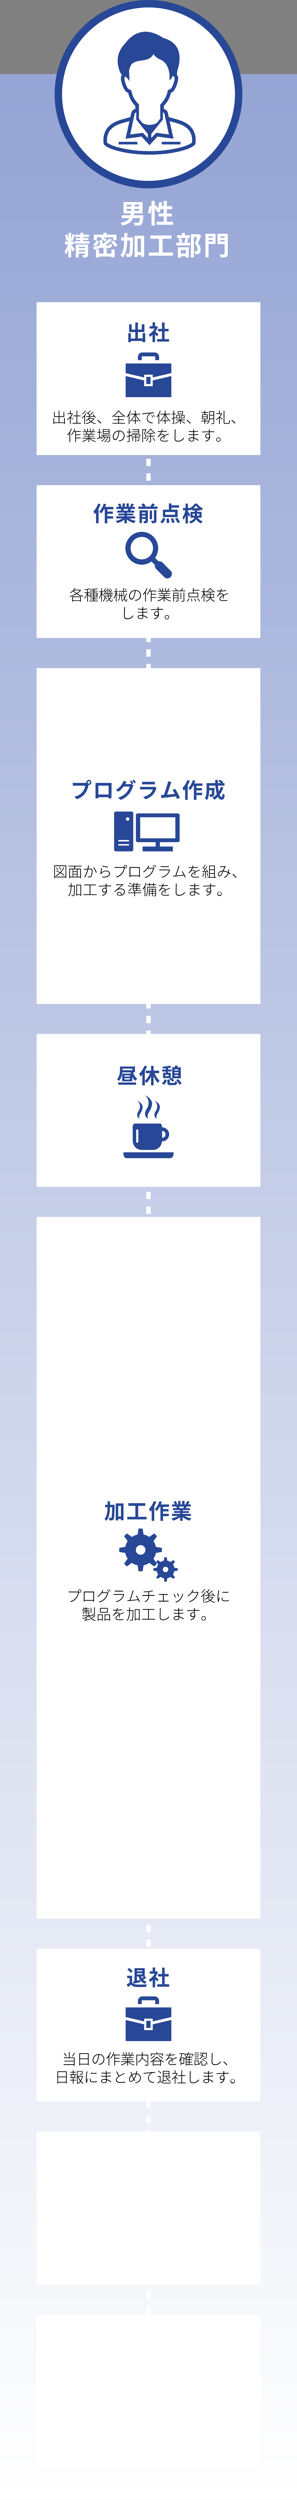 <svg xmlns="http://www.w3.org/2000/svg" xmlns:xlink="http://www.w3.org/1999/xlink" viewBox="0 0 280 2349.5"><rect x="0" y="0" width="280" height="2349.5" fill="#808080" stroke="none"/><defs><style>.cls-1{fill:url(#名称未設定グラデーション_52);}.cls-2,.cls-3{fill:none;stroke:#fff;stroke-width:4.14px;}.cls-2,.cls-3,.cls-4{stroke-miterlimit:10;}.cls-3{stroke-dasharray:6.89 6.89;}.cls-4,.cls-6{fill:#fff;}.cls-4{stroke:#284897;stroke-width:7px;}.cls-5{fill:#284897;}</style><linearGradient id="名称未設定グラデーション_52" x1="140" y1="2349.5" x2="140" y2="69.5" gradientUnits="userSpaceOnUse"><stop offset="0" stop-color="#fff"/><stop offset="1" stop-color="#94a4d4"/></linearGradient></defs><g id="レイヤー_2" data-name="レイヤー 2"><g id="レイヤー_1-2" data-name="レイヤー 1"><rect class="cls-1" y="69.5" width="280" height="2280"/><line class="cls-2" x1="140" y1="310.5" x2="140" y2="313.95"/><line class="cls-3" x1="140" y1="320.84" x2="140" y2="2287.61"/><line class="cls-2" x1="140" y1="2291.05" x2="140" y2="2294.5"/><circle class="cls-4" cx="140" cy="88.5" r="85"/><rect class="cls-5" x="111.86" y="133.27" width="17.66" height="2.46"/><rect class="cls-5" x="152.48" y="133.27" width="17.66" height="2.46"/><path class="cls-5" d="M182.8,123.57a16.74,16.74,0,0,0-4.37-5.74c-3.51-3-7.83-4.53-11.47-5.58-2.43-.7-4.6-1.2-5.94-1.67a10.27,10.27,0,0,0-1.6-.38l-.29-.06-.89-4.07a4.72,4.72,0,0,0-3.78-3.63V99.57a26.07,26.07,0,0,0,6.68-12.28,8.75,8.75,0,0,0,1.33-.74,7.85,7.85,0,0,0,1.95-2,24.25,24.25,0,0,0,3-7.29,12.67,12.67,0,0,0,.54-3.45,6.08,6.08,0,0,0-.68-3,3.32,3.32,0,0,0-.4-.56V68h.26v-1.5c3.86-11.36,4.11-26.16-13.24-30.81-22.59-15.28-34.73,3.81-36.28,5.48-5.93,6.39-8,13.69-5.93,21.91,1.2,4.83,2.19,6.44,3.37,7.18h0a4,4,0,0,0-.41.56,6.3,6.3,0,0,0-.67,3,12.67,12.67,0,0,0,.54,3.45,24.25,24.25,0,0,0,3,7.29,8,8,0,0,0,2,2,8.39,8.39,0,0,0,1.34.74,25.89,25.89,0,0,0,6.67,12.28v2.87a4.72,4.72,0,0,0-3.78,3.63l-.9,4.07-.28.06a10.27,10.27,0,0,0-1.6.38c-1.34.47-3.51,1-5.94,1.67-3.65,1-8,2.57-11.47,5.58a16.74,16.74,0,0,0-4.37,5.74,19.92,19.92,0,0,0-1.7,8.4c0,.76,0,1.54.1,2.35a3,3,0,0,0,.52,1.41,6.65,6.65,0,0,0,1.93,1.78,27.57,27.57,0,0,0,5.84,2.73c7.46,2.66,19.81,5.09,35.11,5.1s27.65-2.44,35.11-5.1a27.57,27.57,0,0,0,5.84-2.73,6.65,6.65,0,0,0,1.93-1.78,3,3,0,0,0,.52-1.41c.07-.81.1-1.59.1-2.35A19.92,19.92,0,0,0,182.8,123.57ZM154.94,106.8l1.28,5.81,3,13.76-12-1.59-4.56,4.9,0-3.62h-.12l11-13.72v-.45s0-1,0-2.18,0-2.68,0-3.68v-.29h.12A1.36,1.36,0,0,1,154.94,106.8Zm-31-21-.17-1-.93-.33a6.06,6.06,0,0,1-1.42-.69,5.67,5.67,0,0,1-1.72-2.11,28.14,28.14,0,0,1-1.94-5.28,9.35,9.35,0,0,1-.42-2.53,2.93,2.93,0,0,1,.28-1.41,1.32,1.32,0,0,1,.62-.58,22.53,22.53,0,0,1,3.93,4.47s-.45-6.4-.45-9.81c2-14.83,17.34-5,23-15.74A13.14,13.14,0,0,0,151.19,56c9.59,3.88,8.68,17.58,8.68,17.58s-.83,4.8,2.87-2l.13,0a2.54,2.54,0,0,1,.66.13,1.49,1.49,0,0,1,.81.69,3.06,3.06,0,0,1,.28,1.41,9.35,9.35,0,0,1-.42,2.53,28.58,28.58,0,0,1-1.94,5.29,5.7,5.7,0,0,1-1.71,2.1,6.35,6.35,0,0,1-1.43.69l-.93.33-.17,1c-1.08,6-4.2,9.46-6.5,12l-.44.49v5.77h0c0,.81,0,1.28,0,2,0,1.63.05,4.39.07,5.46l-3.32,4.14a14.26,14.26,0,0,1-13.58,0l-3.32-4.14c0-1.07.07-3.83.07-5.46,0-.7,0-1.17,0-2h0V98.28l-.44-.49C128.18,95.23,125.06,91.82,124,85.77Zm1.79,26.84,1.29-5.81a1.37,1.37,0,0,1,1.33-1.07h.11v.3c0,1,0,2.47,0,3.68s0,2.18,0,2.18v.45l11,13.72h-.12l0,3.62-4.56-4.9-12,1.59ZM181,133.89a3.11,3.11,0,0,1-.29.31,10.48,10.48,0,0,1-2,1.25,43.22,43.22,0,0,1-8.23,3A116.16,116.16,0,0,1,141,142a116,116,0,0,1-29.53-3.52,43.36,43.36,0,0,1-8.24-3,10,10,0,0,1-2-1.25,1.91,1.91,0,0,1-.3-.31c0-.66-.08-1.31-.08-1.92a15.39,15.39,0,0,1,2.36-8.73c2.15-3.25,5.59-5.23,9.18-6.59,1.79-.67,3.6-1.18,5.26-1.63s3.14-.81,4.38-1.24l-3.67,16.57,15.1-2,7.51,8.07,7.52-8.07,15.09,2-3.67-16.57c1.25.43,2.74.8,4.38,1.24s3.47,1,5.26,1.63c3.6,1.36,7,3.34,9.18,6.59a15.32,15.32,0,0,1,2.36,8.73C181.12,132.58,181.09,133.23,181,133.89Z"/><path class="cls-6" d="M135.2,202.31s0,.8-.1,1.2c-.4,4.55-.9,6.6-1.7,7.4a3.53,3.53,0,0,1-2.48,1c-.87.07-2.39.05-4,0a5.92,5.92,0,0,0-1-2.72c1.55.12,3.12.15,3.8.15a1.67,1.67,0,0,0,1.1-.25c.44-.38.82-1.63,1.09-4.1H125.4c-1.25,3.22-3.9,5.65-10.2,7a7.94,7.94,0,0,0-1.55-2.6c4.88-.95,7.2-2.42,8.38-4.42h-7.3v-2.68H123c.1-.55.2-1.12.28-1.72H116.4V189.92h18v10.67h-8c-.07.6-.17,1.15-.27,1.72Zm-15.82-8.22h4.4v-1.72h-4.4Zm0,4h4.4v-1.75h-4.4Zm11.87-5.77h-4.47v1.72h4.47Zm0,4h-4.47v1.75h4.47Z"/><path class="cls-6" d="M163.17,208.41v2.83H147.63v-2.83h6.67v-5h-4.82v-2.77h4.82v-4.1h-2.75a16.52,16.52,0,0,1-1.4,3.45,25.29,25.29,0,0,0-2.65-1.35c.25-.45.5-.92.75-1.45l-1.42.65a17.67,17.67,0,0,0-1-2.87V212h-3V194.17a32.09,32.09,0,0,1-1.12,6.62l-2.2-.8a29.43,29.43,0,0,0,1.22-6.5l2.1.3v-5.1h3v4.73l1.45-.6A27.81,27.81,0,0,1,148.7,196a30.07,30.07,0,0,0,1.33-6.1l2.9.4c-.18,1.17-.38,2.35-.63,3.47h2v-4.9h3v4.9h5.09v2.8h-5.09v4.1h4.57v2.77h-4.57v5Z"/><path class="cls-6" d="M67.15,229.94c.65.7,2.83,3.65,3.3,4.37l-1.87,2.3a30.54,30.54,0,0,0-1.48-3.15V242H64.45v-7.2a20.79,20.79,0,0,1-2.17,4.55,24,24,0,0,0-1.38-3.07,23.44,23.44,0,0,0,3.18-6.5H61.33V227h3.12v-1.08l-2,.48a23.4,23.4,0,0,0-1.13-5.63l1.93-.5a22.38,22.38,0,0,1,1.22,5.38v-6.8H67.1v6.37a40.72,40.72,0,0,0,1.1-5.07l2.35.5c-.6,1.95-1.27,4.27-1.87,5.72l-1.58-.45V227h2.38v2.75H67.1V230Zm17.27-3.22v2.15H70.15v-2.15H75.7v-1.1H71.45v-2H75.7v-1H70.85v-2.12H75.7v-1.78h2.8v1.78h5.32v2.12H78.5v1h4.77v2H78.5v1.1ZM83,239.36c0,1.23-.25,1.88-1.1,2.25a8.7,8.7,0,0,1-3.6.4,9.51,9.51,0,0,0-.77-2.35c.92.05,2,.05,2.27,0s.42-.1.42-.38v-1.05h-6v3.8H71.48v-12.2H83ZM74.2,232v1.23h6V232Zm6,4.38v-1.23h-6v1.23Z"/><path class="cls-6" d="M97.9,233.06a6.71,6.71,0,0,1-2.65-.37,40.43,40.43,0,0,1-6.2,2.12,17.9,17.9,0,0,0-1.65-2.42,37.2,37.2,0,0,0,6.6-2v-4.72h2.65v3.52a16.92,16.92,0,0,0,6.2-5.12l2.55,1.13a21.23,21.23,0,0,1-6.35,5.54h3c1,0,1.12-.25,1.25-1.82a8,8,0,0,0,2.37.9c-.32,2.57-1.08,3.22-3.37,3.22Zm-4.65-6.29a8.82,8.82,0,0,1-3.3,4.79L87.68,230a8,8,0,0,0,3.15-4.15Zm-1.92-1h-2.9v-5.25h9.1v-1.82h3v1.82h9.29v5.25h-3.05v-2.6H97.2a15.42,15.42,0,0,1,3.58,1.93L99.3,227a17.14,17.14,0,0,0-4.3-2.4l1.15-1.43H91.33Zm13.72,8.72h3V242h-3v-.92H93.35V242H90.43v-7.53h2.92v3.85h4.23v-5h3v5h4.47Zm1.62-8.47a24.3,24.3,0,0,1,4.15,4.47l-2.27,1.6a24.78,24.78,0,0,0-4-4.64Z"/><path class="cls-6" d="M125.45,223.17s0,1,0,1.35c-.23,10.64-.4,14.47-1.18,15.62a2.63,2.63,0,0,1-1.92,1.27,14.14,14.14,0,0,1-3,.1,7.09,7.09,0,0,0-.85-3c1,.07,1.9.1,2.38.1a.91.91,0,0,0,.85-.45c.47-.68.67-3.78.82-12.12H120c-.25,6.67-1.13,12.27-4.35,16a7.8,7.8,0,0,0-2.18-2.18c2.8-3.17,3.48-8,3.65-13.79h-2.9v-2.9h2.93c0-1.33,0-2.7,0-4.13h2.93c0,1.4,0,2.78,0,4.13Zm10.45-1.63v19.8h-3v-1.55H129.7v1.72h-2.87v-20Zm-3,15.37V224.39H129.7v12.52Z"/><path class="cls-6" d="M163.05,237.31v3H140.33v-3h9.52V224.39h-8.17v-3.1h20v3.1h-8.4v12.92Z"/><path class="cls-6" d="M177.73,224.34c-.55,1.38-1,2.75-1.48,3.7h2.9v2.7H166.3V228h2.85a15.74,15.74,0,0,0-.87-3.7l2.42-.5a12.53,12.53,0,0,1,1,3.65l-2.35.55H176l-2.13-.52a25.62,25.62,0,0,0,1-3.78Zm1.15-.67h-12v-2.58h4.57v-2.22h2.88v2.22h4.6Zm-11.15,8.69h10.32V242h-2.9v-1.15h-4.67v1.25h-2.75Zm2.75,2.58v3.3h4.67v-3.3Zm19.12-13.6c-.88,2.43-2,5.3-3,7.43a7.93,7.93,0,0,1,2.5,5.84c0,1.83-.4,3-1.35,3.73a4.22,4.22,0,0,1-1.7.62,11.78,11.78,0,0,1-2,0,6.86,6.86,0,0,0-.72-2.92,10.21,10.21,0,0,0,1.4,0,2.72,2.72,0,0,0,.92-.2c.45-.28.6-.85.6-1.7a7.18,7.18,0,0,0-2.55-5.1c.73-1.77,1.53-4.32,2.13-6.22h-3V242h-2.9V220.12h7l.45-.13Z"/><path class="cls-6" d="M203.2,229.31h-6.57V242h-2.95V219.69h9.52Zm-6.57-7.22v1.3h3.8v-1.3Zm3.8,4.85v-1.42h-3.8v1.42Zm14.29,11.5c0,1.7-.35,2.57-1.45,3s-2.72.55-5.15.55a10.6,10.6,0,0,0-1-3c1.57.1,3.42.08,3.94.08s.7-.18.7-.65v-9H205v-9.7h9.77Zm-6.94-16.35v1.3h3.94v-1.3Zm3.94,4.9v-1.47h-3.94V227Z"/><rect class="cls-6" x="34.5" y="284" width="211" height="143.66"/><rect class="cls-6" x="34.5" y="455.94" width="211" height="143.66"/><polygon class="cls-6" points="34.5 627.88 34.5 799.82 34.5 936.5 34.5 943.48 245.5 943.48 245.5 936.5 245.5 799.82 245.5 627.88 34.5 627.88"/><rect class="cls-6" x="34.5" y="971.76" width="211" height="143.66"/><rect class="cls-6" x="34.5" y="1143.7" width="211" height="395.8"/><rect class="cls-6" x="34.5" y="1487.58" width="211" height="213.92"/><rect class="cls-6" x="34.5" y="1659.52" width="211" height="143.66"/><rect class="cls-6" x="34.5" y="1831.46" width="211" height="143.66"/><rect class="cls-6" x="34.5" y="2003.4" width="211" height="143.66"/><rect class="cls-6" x="34.5" y="2175.34" width="211" height="143.66"/><path class="cls-5" d="M136.92,313.12v8.46h-2.48v-1.14H123.36v1.16h-2.42v-8.48h2.42v5h4.18v-6h-5.8V304.8h2.36v4.94h3.44v-6.62H130v6.62h3.64V304.8h2.5v7.26H130v6h4.46v-5Z"/><path class="cls-5" d="M147.94,316.16c-.42-.56-1.1-1.36-1.78-2.1v7.54H143.8v-6.9a16.55,16.55,0,0,1-2.48,1.92,9.93,9.93,0,0,0-1.12-2.26,15,15,0,0,0,5.6-5.6H141v-2.14h2.84v-3.68h2.36v3.68h.9l.42-.1,1.34.86a19.41,19.41,0,0,1-2.36,4.28c1,.78,2.5,2.16,2.92,2.56Zm11.46,2.54V321H148.08V318.7h4.62v-7.32h-3.8v-2.3h3.8v-6h2.44v6h3.78v2.3h-3.78v7.32Z"/><polygon class="cls-5" points="118.46 341.61 118.46 350.65 135.91 354.76 135.91 352.15 143.98 352.15 143.98 354.76 161.54 350.63 161.54 341.61 118.46 341.61"/><polygon class="cls-5" points="143.98 362.92 135.91 362.92 135.91 357.51 118.46 353.4 118.46 373.24 161.54 373.24 161.54 353.38 143.98 357.51 143.98 362.92"/><rect class="cls-5" x="137.92" y="354.17" width="4.04" height="6.73"/><path class="cls-5" d="M133.64,335.48a.54.54,0,0,1,.18-.42.55.55,0,0,1,.43-.18h11.5a.55.55,0,0,1,.43.18.54.54,0,0,1,.18.42v3H150v-3a4.2,4.2,0,0,0-1.24-3,4.25,4.25,0,0,0-3-1.24h-11.5a4.25,4.25,0,0,0-3,1.24,4.2,4.2,0,0,0-1.24,3v3h3.63v-3Z"/><path d="M61.13,392.81v5.67h-.69v-.88H51.08v.92H50.4v-5.71h.68V397h4.25v-5.12H50.94v-4.65h.66v4h3.73v-5.3H56v5.3h3.87v-4h.69v4.65H56V397h4.43v-4.14Z"/><path d="M68.67,394.35c-.39-.41-1.4-1.33-2.07-1.92v6.09h-.66v-5.84a14.31,14.31,0,0,1-2.42,2,2.77,2.77,0,0,0-.39-.54,13.66,13.66,0,0,0,4.67-5H63.59v-.63h2.35v-2.65h.66v2.65h1.56l.12,0,.41.26a12.62,12.62,0,0,1-2,3.1c.6.49,2,1.68,2.34,2Zm7.61,3.11v.66H68.41v-.66h3.75V391.2H69v-.66h3.2v-4.62h.67v4.62H76v.66H72.83v6.26Z"/><path d="M81.42,388.82a14.36,14.36,0,0,1-1.31,1.84v7.92h-.65v-7.16a16.14,16.14,0,0,1-1.86,1.78c-.09-.13-.33-.42-.44-.55a14.36,14.36,0,0,0,3.64-4.06Zm-.37-2.75a13.45,13.45,0,0,1-3.3,3.26,3.55,3.55,0,0,0-.41-.49,11,11,0,0,0,3.09-3Zm7.79,7.21a7.72,7.72,0,0,1-2.53,3,12.33,12.33,0,0,0,4,1.67,3.35,3.35,0,0,0-.42.57,12.67,12.67,0,0,1-4.16-1.87,14.62,14.62,0,0,1-4.6,1.89,2.32,2.32,0,0,0-.37-.61,13.48,13.48,0,0,0,4.41-1.69,9.79,9.79,0,0,1-1.91-2.06,13.76,13.76,0,0,1-1.94,1.47,2.17,2.17,0,0,0-.49-.52,11,11,0,0,0,3.72-3.34l-3.51.11-.07-.65,2.19,0c.38-.31.79-.66,1.2-1a19.94,19.94,0,0,0-2.81-2.27l.43-.44.86.59a19.19,19.19,0,0,0,1.92-2.21l.62.31a23.62,23.62,0,0,1-2.06,2.25,17,17,0,0,1,1.51,1.33,31.54,31.54,0,0,0,2.71-2.8l.62.34a47.76,47.76,0,0,1-4.11,3.91l4.53-.14c-.39-.49-.84-1-1.25-1.43l.54-.28a16.78,16.78,0,0,1,2.42,3l-.56.35a9.84,9.84,0,0,0-.71-1.08l-3.72.13a11,11,0,0,1-1,1.31h3.88l.12,0Zm-5.09.48a8.21,8.21,0,0,0,2,2.13,7.34,7.34,0,0,0,2.14-2.24h-4Z"/><path d="M94.83,398.17A22.26,22.26,0,0,0,91.67,395l.58-.51a27.51,27.51,0,0,1,3.21,3.12Z"/><path d="M112.13,385.83a20.11,20.11,0,0,0,6.16,5.35,4.18,4.18,0,0,0-.46.58,22,22,0,0,1-6-5.26,19.61,19.61,0,0,1-5.85,5.38,2.33,2.33,0,0,0-.43-.53,17.88,17.88,0,0,0,5.91-5.52Zm.08,11.64h5.68v.63H106v-.63h5.56v-2.66h-4.4v-.62h4.4v-2.53h-3.81V391h8.47v.63h-4v2.53h4.46v.62h-4.46Z"/><path d="M123.34,386.06a23.4,23.4,0,0,1-1.33,3.12v9.33h-.65v-8.2a14.6,14.6,0,0,1-1.4,1.95,5.08,5.08,0,0,0-.42-.6,17.34,17.34,0,0,0,3.17-5.77Zm5.08,3.44a13.52,13.52,0,0,0,4,6.08,4.55,4.55,0,0,0-.52.55,15.23,15.23,0,0,1-4.06-6.49v5.51h2.47v.63h-2.47v2.69h-.66v-2.69h-2.58v-.63h2.58v-5.49a15.81,15.81,0,0,1-4.13,6.5,1.76,1.76,0,0,0-.49-.49,14.7,14.7,0,0,0,4.09-6.17H123v-.64h4.2v-3h.66v3h4.38v.64Z"/><path d="M135.39,388.44c.75-.07,3.57-.38,6.14-.59,1.57-.13,2.73-.21,3.63-.24v.74a10.48,10.48,0,0,0-2.74.24,5.21,5.21,0,0,0-3.32,4.67c0,3,2.76,3.83,5,3.9l-.25.72c-2.37,0-5.4-1.3-5.4-4.46a5.69,5.69,0,0,1,2.87-4.9c-1.22.13-5.51.53-7,.83l-.1-.84C134.75,388.49,135.11,388.47,135.39,388.44Zm9,3.77-.53.25a15.67,15.67,0,0,0-1.17-2l.51-.22A16.41,16.41,0,0,1,144.36,392.21Zm1.56-.56-.52.26a13.14,13.14,0,0,0-1.21-2l.5-.24A17.66,17.66,0,0,1,145.92,391.65Z"/><path d="M151.43,386.06a23.4,23.4,0,0,1-1.33,3.12v9.33h-.65v-8.2a14.6,14.6,0,0,1-1.4,1.95,5.08,5.08,0,0,0-.42-.6,17.34,17.34,0,0,0,3.17-5.77Zm5.08,3.44a13.52,13.52,0,0,0,4,6.08,4.55,4.55,0,0,0-.52.55,15.23,15.23,0,0,1-4.06-6.49v5.51h2.47v.63H156v2.69h-.66v-2.69h-2.58v-.63h2.58v-5.49a15.81,15.81,0,0,1-4.13,6.5,1.76,1.76,0,0,0-.49-.49,14.7,14.7,0,0,0,4.09-6.17h-3.67v-.64h4.2v-3H156v3h4.38v.64Z"/><path d="M164.16,393.19v4.46c0,.42-.12.61-.35.73a4.29,4.29,0,0,1-1.34.11,3,3,0,0,0-.22-.61h1.06c.16,0,.2,0,.2-.21v-4.23l-1.59.64-.21-.64c.5-.17,1.13-.41,1.8-.67v-3.38h-1.7v-.63h1.7v-2.93h.65v2.93h1.4v.63h-1.4v3.12l1.34-.53.12.62Zm6.75,1.73a9.35,9.35,0,0,0,3.62,2.57,2.92,2.92,0,0,0-.46.53,10.41,10.41,0,0,1-3.74-2.94v3.47h-.66v-3.4a10.53,10.53,0,0,1-4.25,3,2.44,2.44,0,0,0-.45-.53,9.62,9.62,0,0,0,4.14-2.69h-3.28v-.6h3.84v-1.13h.66v1.13h4v.6Zm-1.38-1.79h-3.41v-3h3.41Zm-.59-2.49H166.7v1.93h2.24Zm3.56-1.26h-4.9v-2.93h4.9Zm-.64-2.37h-3.65v1.81h3.65Zm-1.39,3.08H174v3h-3.5Zm.59,2.48h2.32v-1.93h-2.32Z"/><path d="M179.1,398.17a22.26,22.26,0,0,0-3.16-3.14l.58-.51a27.51,27.51,0,0,1,3.21,3.12Z"/><path d="M193.4,396v2.53h-.66V396h-2.92v-.63h2.92V394h-2.32v-4.51h2.32v-1.34H190v-.63h2.73v-1.68h.66v1.68h2.86v.63H193.4v1.34h2.41V394H193.4v1.35h2.92V396ZM191,391.43h4.13v-1.38H191Zm0,2h4.13V392H191Zm10.89,4.16c0,.47-.14.7-.46.83a7.24,7.24,0,0,1-1.9.1,4,4,0,0,0-.25-.66H201c.21,0,.29-.07.29-.28v-3.68h-3.6a7.47,7.47,0,0,1-2.11,4.66,1.69,1.69,0,0,0-.49-.43c1.84-1.74,2.05-4.21,2.05-6.22v-5.38h4.81Zm-.66-4.32v-2.78h-3.51v1.42c0,.43,0,.88,0,1.36Zm-3.51-6.11v2.72h3.51v-2.72Z"/><path d="M209.39,388.7a12.29,12.29,0,0,1-1.95,3c.65.54,2.05,1.77,2.43,2.1l-.42.56c-.41-.46-1.52-1.48-2.22-2.08v6.2h-.67v-5.84a14.92,14.92,0,0,1-2.6,2.07,2.32,2.32,0,0,0-.39-.56,13.62,13.62,0,0,0,4.94-5.08H204v-.63h2.52v-2.65h.67v2.65h1.65l.13,0Zm5.68,9c.75,0,.87-.59,1-2.79a2.17,2.17,0,0,0,.65.31c-.13,2.35-.34,3.12-1.6,3.12h-2.71c-1.19,0-1.56-.3-1.56-1.56V386.07h.69v10.74c0,.73.15.9.9.9Z"/><path d="M221.24,398.17a22.79,22.79,0,0,0-3.16-3.14l.57-.51a27.56,27.56,0,0,1,3.22,3.12Z"/><path d="M67.69,403.08a21.67,21.67,0,0,1-1.5,3.06v9.37H65.5v-8.29a15.75,15.75,0,0,1-1.68,2,3.18,3.18,0,0,0-.42-.61,16.78,16.78,0,0,0,3.65-5.76Zm3.89,2.78v2.35h4.27v.63H71.58v2.45H76v.65H71.58v3.58h-.67v-9.66H69.69a16.15,16.15,0,0,1-2.1,3.05,5.83,5.83,0,0,0-.53-.43A15.75,15.75,0,0,0,70.22,403l.63.17a17.86,17.86,0,0,1-.86,2h6.14v.65Z"/><path d="M84.88,412.09a13.65,13.65,0,0,0,5.34,2.63,2.56,2.56,0,0,0-.45.59,14.28,14.28,0,0,1-5.65-3.16v3.37h-.66v-3.33a13.87,13.87,0,0,1-5.57,3.05,3.14,3.14,0,0,0-.45-.57,13.6,13.6,0,0,0,5.25-2.58H77.76v-.6h5.7v-1.28H79.1v-.57h4.36v-1.26H78.4v-.59h3.31a5.93,5.93,0,0,0-.82-1.6l.55-.14H77.83v-.6h4.29v-2.63h.66v2.63h2v-2.63h.64v2.63h4.37v.6h-3.3l.32.1a15.45,15.45,0,0,1-1,1.64h3.46v.59H84.12v1.26h4.54v.57H84.12v1.28h5.77v.6Zm-4.59-6.71A10.13,10.13,0,0,0,79,403.22l.58-.19a8.43,8.43,0,0,1,1.26,2.11Zm1.22.67a6.54,6.54,0,0,1,.86,1.61l-.45.13h3.72l-.34-.11a15.69,15.69,0,0,0,.86-1.63Zm7.23-2.8a24.68,24.68,0,0,1-1.3,2.2l-.55-.21a15.45,15.45,0,0,0,1.19-2.18Z"/><path d="M95.85,410.77c-1.44.72-3,1.47-4.14,2l-.28-.66c.55-.22,1.25-.54,2-.91v-4.68H91.67v-.64h1.77v-3h.64v3h1.66v.64H94.08v4.39l1.62-.77Zm2.46-1.52a7.05,7.05,0,0,1-.73,1.16h6.26s0,.21,0,.34c-.22,3-.45,4.06-.83,4.45a.93.93,0,0,1-.73.28c-.29,0-.84,0-1.37,0a1.4,1.4,0,0,0-.17-.61c.58.06,1.11.07,1.31.07s.33,0,.43-.14c.28-.28.51-1.27.7-3.79h-1.43a9.66,9.66,0,0,1-2.89,4.56,1.73,1.73,0,0,0-.52-.39,8.9,8.9,0,0,0,2.84-4.17H99.48A10.47,10.47,0,0,1,96,415a2.89,2.89,0,0,0-.47-.45A9.71,9.71,0,0,0,98.86,411H97.12a10.1,10.1,0,0,1-2,1.76,5.36,5.36,0,0,0-.48-.45,8.44,8.44,0,0,0,3-3.06H95.43v-.62h8.8v.62Zm4.9-1.54h-6.3v-4.42h6.3Zm-.65-3.87h-5v1.36h5Zm0,1.92h-5v1.39h5Z"/><path d="M111.84,414.05a8.23,8.23,0,0,0,1.12-.15,4.4,4.4,0,0,0,3.75-4.33,4.14,4.14,0,0,0-4.17-4.23,25.91,25.91,0,0,1-.83,4.12c-.84,2.88-1.91,4.2-3.06,4.2s-2.29-1.26-2.29-3.52a5.77,5.77,0,0,1,5.91-5.47,4.89,4.89,0,0,1,5.17,4.91c0,2.9-2,4.79-5.18,5.16Zm0-8.7a5.11,5.11,0,0,0-4.73,4.74c0,2,1,2.77,1.62,2.77s1.54-.94,2.33-3.56A21.25,21.25,0,0,0,111.79,405.35Z"/><path d="M122.15,405.76h1.68v.63h-1.68v2.91l1.53-.53.09.65-1.62.57v4.65c0,.45-.13.64-.42.77a6.26,6.26,0,0,1-1.66.11,2.7,2.7,0,0,0-.23-.63c.68,0,1.24,0,1.41,0s.25-.05.25-.25v-4.43l-1.89.66-.2-.67c.56-.17,1.29-.42,2.09-.69v-3.12h-1.92v-.63h1.92v-2.91h.65Zm10,2.49v2.37h-.63v-1.78h-3.19v1.61h2.94v3.27c0,.35-.06.53-.34.64a4.59,4.59,0,0,1-1.53.11,1.86,1.86,0,0,0-.21-.57c.65,0,1.11,0,1.28,0s.18-.06.18-.2V411h-2.32v4.51h-.63V411H125.5v3.4h-.63v-4h2.79v-1.61h-3.13v1.81h-.61v-2.4Zm-1-.82h-6.51v-.58h5.88V405.6H125v-.54h5.55v-1.15h-5.76v-.57h6.39Z"/><path d="M138,403.69c-.42,1.12-1,2.5-1.5,3.62a4.48,4.48,0,0,1,1.41,3.13,1.85,1.85,0,0,1-.52,1.5,1.65,1.65,0,0,1-.68.22,5.24,5.24,0,0,1-1,0,1.44,1.44,0,0,0-.19-.6c.36,0,.69,0,.93,0a.84.84,0,0,0,.47-.14c.24-.15.33-.6.33-1a4.27,4.27,0,0,0-1.44-3c.49-1.11,1-2.37,1.34-3.34h-2.32v11.46h-.63V403.43h3.23l.11,0Zm2.12,7.53a10.18,10.18,0,0,1-2.05,3.35,4.39,4.39,0,0,0-.51-.42,8.82,8.82,0,0,0,1.95-3.08Zm2.15-8.35a13.89,13.89,0,0,0,4.27,4.07,3.07,3.07,0,0,0-.41.54,15.64,15.64,0,0,1-4.14-4,13.26,13.26,0,0,1-4,4.05,2.33,2.33,0,0,0-.38-.51,11.67,11.67,0,0,0,4.06-4.19Zm.07,7.3v4.48c0,.42-.11.65-.43.75a6.49,6.49,0,0,1-1.76.12,2.56,2.56,0,0,0-.25-.64c.74,0,1.35,0,1.54,0s.26-.07.26-.24v-4.48h-3.33v-.6h3.33v-2h-2.33v-.6h5.39v.6h-2.42v2h3.57v.6Zm1.88.9a20.52,20.52,0,0,1,2.05,3.09l-.54.31a23.41,23.41,0,0,0-2-3.16Z"/><path d="M154.35,412.68c0-.59.06-1.67.06-2.44-1.44.76-2.56,1.57-2.56,2.64,0,1.26,1.32,1.4,2.81,1.4a26.47,26.47,0,0,0,3.69-.31v.74a33.29,33.29,0,0,1-3.72.22c-1.88,0-3.47-.36-3.47-2s1.59-2.54,3.23-3.39h0a1.21,1.21,0,0,0-1.37-1.1,3.81,3.81,0,0,0-2.53,1.05,17.82,17.82,0,0,0-1.26,1.42l-.64-.48a14.69,14.69,0,0,0,3.28-4.49h-.82c-.62,0-1.47,0-2.24-.07v-.73a19.28,19.28,0,0,0,2.28.14h1a7.85,7.85,0,0,0,.42-1.8l.74.06c-.09.43-.24,1.05-.45,1.72a33.25,33.25,0,0,0,4.43-.43v.7a39.39,39.39,0,0,1-4.66.39,10,10,0,0,1-1.52,2.56,4.11,4.11,0,0,1,2.12-.65,1.71,1.71,0,0,1,1.84,1.38c1.08-.52,2.1-.92,2.93-1.3.34-.15.59-.28.9-.45l.31.72a8.81,8.81,0,0,0-1,.35c-.88.35-2,.8-3.16,1.36,0,.79,0,2.08,0,2.77Z"/><path d="M165.62,403.74a8.34,8.34,0,0,0-.12,1.12c-.05,1.61-.17,5-.17,7.29,0,1.58,1.07,2.15,2.5,2.15a5.92,5.92,0,0,0,5.11-2.88l.51.61a6.79,6.79,0,0,1-5.66,3c-1.84,0-3.17-.74-3.17-2.94s.15-5.6.15-7.23a5.4,5.4,0,0,0-.08-1.12Z"/><path d="M186.71,414.21a10,10,0,0,0-3.68-2.16c0,.43,0,.8,0,1,0,.82-.48,1.86-2.29,1.86s-2.92-.63-2.92-1.89,1.17-2,3.1-2a8.17,8.17,0,0,1,1.34.11c0-.74,0-1.54-.07-2.22h-.82c-1,0-2.54-.08-3.58-.19l0-.72a25.1,25.1,0,0,0,3.56.27c.27,0,.54,0,.8,0V406c-.24,0-.47,0-.71,0-1,0-2.59-.12-3.41-.21v-.72a23.77,23.77,0,0,0,3.39.27h.73V404.3c0-.22,0-.61,0-.75H183a6.75,6.75,0,0,0-.07.89v.9a28.92,28.92,0,0,0,3.71-.35v.7c-1.21.11-2.43.24-3.71.31v2.31a36.58,36.58,0,0,0,4-.39v.7a36.06,36.06,0,0,1-3.95.33c0,.84.06,1.68.09,2.41a11.19,11.19,0,0,1,4.13,2.2Zm-4.4-2.34a6.76,6.76,0,0,0-1.44-.16c-1.55,0-2.35.59-2.35,1.31s.58,1.28,2.21,1.28c.83,0,1.6-.26,1.6-1.31C182.33,412.69,182.31,412.3,182.31,411.87Z"/><path d="M198.16,405.42l3.93,0,0,.7c-.73,0-1.89-.06-3.91-.06h-.49c0,.83,0,1.74,0,2.38a3.23,3.23,0,0,1,.42,1.71c0,1.91-.81,3.88-4,4.85l-.65-.62c2.13-.5,3.36-1.51,3.75-3a1.77,1.77,0,0,1-1.43.67,2.11,2.11,0,0,1-2.22-2.21,2.32,2.32,0,0,1,2.26-2.31,2.24,2.24,0,0,1,1.14.28c0-.45,0-1.08,0-1.71-2.12,0-4.59.11-6.34.27l0-.75c1.49,0,4.13-.13,6.35-.16,0-.51,0-.94,0-1.19a4.21,4.21,0,0,0-.07-.69h.86a6.76,6.76,0,0,0-.05.69c0,.26,0,.68,0,1.17Zm-.82,4.05a1.42,1.42,0,0,0-1.46-1.32,1.6,1.6,0,0,0-1.58,1.66,1.5,1.5,0,0,0,1.6,1.58C196.81,411.39,197.34,410.68,197.34,409.47Z"/><path d="M208,413.17a2.06,2.06,0,1,1-2.05-2.06A2.05,2.05,0,0,1,208,413.17Zm-.53,0a1.52,1.52,0,1,0-1.52,1.51A1.52,1.52,0,0,0,207.46,413.17Z"/><path class="cls-5" d="M94.86,473.93a31.15,31.15,0,0,1-1.92,4.16v13.7h-2.4v-10c-.42.5-.84,1-1.24,1.44A16.25,16.25,0,0,0,88,480.69a20.81,20.81,0,0,0,4.56-7.48Zm6.34,4.72v2.1h5.18v2.16H101.2v2.26h5.44v2.2H101.2v4.44H98.76V478.65H98a22.21,22.21,0,0,1-2.62,3.88,16.18,16.18,0,0,0-1.82-1.66,19.85,19.85,0,0,0,4.24-7.54l2.3.58a23.64,23.64,0,0,1-1,2.48h7.76v2.26Z"/><path class="cls-5" d="M121.62,487.25a17.87,17.87,0,0,0,6.34,2.18,11.19,11.19,0,0,0-1.6,2.16,17.07,17.07,0,0,1-6.72-3.38v3.6H117.3v-3.48a19,19,0,0,1-6.7,3.24,11.09,11.09,0,0,0-1.52-2,21,21,0,0,0,6.32-2.34h-5.74v-2h7.64v-.88h-5.76v-1.72h5.76v-.9h-6.76v-1.86h3.8a9,9,0,0,0-.68-1.56l.24,0h-4.18v-1.94h2.68a17.93,17.93,0,0,0-1.24-2.48l2-.7a15.13,15.13,0,0,1,1.52,2.82l-1,.36h1.82v-3.26h2.22v3.26h1.48v-3.26h2.24v3.26h1.78l-.72-.22a16.11,16.11,0,0,0,1.26-2.9l2.5.6c-.56.92-1.1,1.82-1.56,2.52h2.6v1.94H123.6c-.32.58-.64,1.12-.94,1.6h3.92v1.86h-6.94v.9h6v1.72h-6v.88h7.78v2Zm-5.44-8.92a9.85,9.85,0,0,1,.68,1.54l-.34.06h3.74c.24-.48.48-1.06.7-1.6Z"/><path class="cls-5" d="M148.54,476.09v2.14h-18.1v-2.14h4.26a13.41,13.41,0,0,0-1.5-2.2l2.26-.78a11.05,11.05,0,0,1,1.86,2.6l-1.1.38h5.56a22.42,22.42,0,0,0,1.64-3l2.58.76c-.48.78-1,1.56-1.52,2.26Zm-9.1,13.36c0,1-.2,1.58-.88,1.92a6.27,6.27,0,0,1-2.78.38,8.22,8.22,0,0,0-.76-2c.74,0,1.54,0,1.8,0s.32-.08.32-.32v-1.78H133.8v4h-2.26V479.61h7.9Zm-5.64-7.84v1.24h3.34v-1.24Zm3.34,4.3v-1.3H133.8v1.3Zm6.2,2.06h-2.18v-8.16h2.18Zm1.8-8.72h2.34v9.94c0,1.18-.22,1.76-1,2.14a7.85,7.85,0,0,1-3.28.4,8.34,8.34,0,0,0-.86-2.24c1,0,2.06,0,2.4,0s.42-.08.42-.36Z"/><path class="cls-5" d="M151.12,490.67a11,11,0,0,0,2.5-3.9l2.3.56a12.77,12.77,0,0,1-2.6,4.4ZM167.46,486H153.6V479h5.6v-5.88h2.42v1.76h7.16v2.22h-7.16V479h5.84ZM165,481.21h-9.18v2.54H165Zm-5.88,6a26.79,26.79,0,0,1,.56,4.12l-2.42.3a28.63,28.63,0,0,0-.4-4.2Zm4-.24a21.71,21.71,0,0,1,1.52,4l-2.3.6a24.78,24.78,0,0,0-1.4-4.08Zm4-.4a23.37,23.37,0,0,1,2.62,4.18l-2.3.88a22.12,22.12,0,0,0-2.46-4.3Z"/><path class="cls-5" d="M186.5,486.47a7,7,0,0,0,4.58,3.44,5.66,5.66,0,0,0-1.36,2,8.46,8.46,0,0,1-4.78-3.94c-.84,1.6-2.44,3-5.38,4a9.11,9.11,0,0,0-1.26-1.76c3.06-1,4.4-2.26,5-3.68H179.6V481h4v-1.28h-2.5v-1a12.68,12.68,0,0,1-1.64,1,8.94,8.94,0,0,0-.58-1.16v1H177.1v1c.54.7,1.94,2.84,2.24,3.34l-1.2,1.84c-.22-.58-.62-1.44-1-2.28v8.5h-2.2v-7.36a16,16,0,0,1-1.82,3.84,11.75,11.75,0,0,0-1.08-2.12,19.75,19.75,0,0,0,2.76-6.72h-2.3v-2.2h2.44v-4.1h2.2v4.1h1.82v.14a12.39,12.39,0,0,0,4.64-4.22h2.16a12.66,12.66,0,0,0,5.5,4.38,13.49,13.49,0,0,0-1.22,2.08,16.13,16.13,0,0,1-1.58-.92v1h-2.64V481H190v5.52Zm-2.88-1.82c0-.22,0-.46,0-.68v-1.2h-2v1.88Zm3.5-6.94a13.54,13.54,0,0,1-2.42-2.52,12.78,12.78,0,0,1-2.32,2.52Zm-1.34,5.06V484c0,.2,0,.42,0,.62h2.14v-1.88Z"/><path d="M76.39,554.54a12.15,12.15,0,0,1-3.52,3.39,19,19,0,0,0,5.77,2.27c-.14.17-.32.43-.44.61a19.74,19.74,0,0,1-5.92-2.52A22.94,22.94,0,0,1,66,560.86a2.27,2.27,0,0,0-.32-.62,21.42,21.42,0,0,0,6-2.34A13.57,13.57,0,0,1,69,555.52a14.11,14.11,0,0,1-2.42,1.9,3.6,3.6,0,0,0-.53-.47,12.56,12.56,0,0,0,4.45-4.33l.63.24a12.65,12.65,0,0,1-1,1.4h5.63l.11,0Zm-8.29,6h8.11v4.9h-.69v-.68H68.77v.72H68.1Zm.67.64v3h6.75v-3Zm.69-6.1a12.37,12.37,0,0,0,2.81,2.45,11.85,11.85,0,0,0,3-2.66H69.65Z"/><path d="M84.39,561a19.36,19.36,0,0,0-1.55-1.87v6.28h-.66v-6.88a16.19,16.19,0,0,1-2.34,4.19,2.81,2.81,0,0,0-.39-.58,14.78,14.78,0,0,0,2.64-4.8H79.73v-.65h2.45V554.2c-.75.16-1.55.3-2.27.41a2.77,2.77,0,0,0-.21-.53A22.28,22.28,0,0,0,84.21,553l.49.51a11.76,11.76,0,0,1-1.86.58v2.6h1.93v.65H82.84v1.11c.41.37,1.69,1.66,2,2Zm8,3.52v.59H84.08v-.59h4v-1.37H84.89v-.59h3.23v-1.21h-3V557h3v-1.18H84.43v-.59h3.69V554c-1.08.08-2.19.16-3.2.18a2.28,2.28,0,0,0-.18-.54,44.71,44.71,0,0,0,7-.72l.43.51a25.94,25.94,0,0,1-3.35.5v1.23h3.4v.59h-3.4V557h3.09v4.36H88.77v1.21H92v.59H88.77v1.37Zm-6.71-5.63h2.41v-1.34H85.71Zm2.41,1.89v-1.37H85.71v1.37Zm.65-3.23v1.34h2.44v-1.34Zm2.44,1.86H88.77v1.37h2.44Z"/><path d="M97.25,560.06c-.19-.44-.75-1.43-1.16-2.12v7.44h-.63v-7.23a17.73,17.73,0,0,1-1.8,4.5,3.28,3.28,0,0,0-.41-.55,17.63,17.63,0,0,0,2.11-5.64H93.52v-.63h1.94v-3.11h.63v3.11h1.65v.63H96.09v.69c.36.49,1.33,2,1.54,2.39Zm7.75,1a7.41,7.41,0,0,1-1.67,2.33c.46.94,1,1.44,1.67,1.44.44,0,.59-.36.66-1.72a1.77,1.77,0,0,0,.54.29c-.13,1.56-.4,2.05-1.24,2.05s-1.56-.59-2.09-1.64a10.58,10.58,0,0,1-2.67,1.6,1.88,1.88,0,0,0-.38-.42,9.54,9.54,0,0,0,2.8-1.74,14.54,14.54,0,0,1-.75-2.78H99.33c0,.34-.07.68-.11,1a18.11,18.11,0,0,1,2.1,1.41l-.4.47a15.56,15.56,0,0,0-1.81-1.28,5.22,5.22,0,0,1-1.8,3.31,2.14,2.14,0,0,0-.46-.44c1.29-.94,1.69-2.64,1.83-4.47H97.62v-.6h4.15a49.19,49.19,0,0,1-.47-7.13h.63a44.17,44.17,0,0,0,.45,7.13h2.38a8.6,8.6,0,0,0-1.53-1l.33-.37a7.58,7.58,0,0,1,1.61,1l-.29.33h1.19v.6h-3.59a13.52,13.52,0,0,0,.6,2.33,6.57,6.57,0,0,0,1.3-2ZM98.07,558c.32-.41.66-.94,1-1.47A10.08,10.08,0,0,0,97.52,555l.34-.36.38.28c.33-.62.73-1.48,1-2.06l.55.23a22.16,22.16,0,0,1-1.13,2.13,5.25,5.25,0,0,1,.74.77c.38-.63.73-1.27,1-1.79l.54.25a31.94,31.94,0,0,1-2.18,3.45l1.78-.11a9.49,9.49,0,0,0-.5-1l.46-.2a7.46,7.46,0,0,1,.88,2l-.5.24c0-.15-.09-.32-.14-.52-1.1.11-2.14.18-3,.27l-.11-.59Zm4.74-.12c.28-.38.61-.85.91-1.34a8.5,8.5,0,0,0-1.55-1.48l.32-.36c.13.08.25.18.39.28a20.79,20.79,0,0,0,1-2.06l.56.23c-.35.71-.79,1.56-1.15,2.13.29.26.56.54.77.77.36-.63.7-1.26,1-1.79l.57.25a37.65,37.65,0,0,1-2.1,3.34l1.86-.1a10.44,10.44,0,0,0-.52-.94l.47-.21a8.21,8.21,0,0,1,1,2l-.5.27a3.91,3.91,0,0,0-.2-.61c-1.14.1-2.2.19-3.11.23l-.1-.58Z"/><path d="M110.72,559.75a19.48,19.48,0,0,0-.92-1.85v7.5h-.63v-6.91a15.79,15.79,0,0,1-1.7,4.19,2.39,2.39,0,0,0-.4-.56,17.26,17.26,0,0,0,2.08-5.68h-1.7v-.63h1.72v-3.08h.63v3.08h1.32v.63H109.8V557c.31.45,1.15,1.89,1.34,2.26Zm2.45.31a7,7,0,0,1-1.63,4.76,2.34,2.34,0,0,0-.48-.39,6.46,6.46,0,0,0,1.53-4.37h-.93v-.62h.94v-2.53h.58v2.53h1.31v-2.53h.57v2.53h.9v.62h-.9v4h-.57v-4Zm6.44-2.62a16.81,16.81,0,0,1-1.92,4.83c.4,1.56.88,2.48,1.29,2.48.22,0,.36-.7.43-2.21a1.21,1.21,0,0,0,.52.33c-.11,1.85-.34,2.51-1,2.51s-1.21-.91-1.69-2.42a10.51,10.51,0,0,1-2.26,2.35c-.1-.1-.34-.29-.49-.41a9.59,9.59,0,0,0,2.56-2.67,38.17,38.17,0,0,1-.89-6.16h-4.48v-.63h4.44c0-.89-.08-1.78-.1-2.72h.65c0,.95,0,1.85.08,2.72h3v.63h-3a39.42,39.42,0,0,0,.73,5.39,16.37,16.37,0,0,0,1.52-4.11Zm-.86-2.55a7.17,7.17,0,0,0-1.43-1.53l.44-.29a6.81,6.81,0,0,1,1.44,1.47Z"/><path d="M127.2,563.94a7.92,7.92,0,0,0,1.12-.16,4.38,4.38,0,0,0,3.75-4.32,4.14,4.14,0,0,0-4.17-4.23,25.79,25.79,0,0,1-.83,4.11c-.84,2.89-1.91,4.21-3.06,4.21s-2.29-1.26-2.29-3.52a5.77,5.77,0,0,1,5.91-5.48,4.89,4.89,0,0,1,5.17,4.92c0,2.9-2,4.79-5.18,5.15Zm0-8.7a5.1,5.1,0,0,0-4.73,4.73c0,2,1,2.78,1.62,2.78s1.54-.94,2.33-3.56A21.25,21.25,0,0,0,127.15,555.24Z"/><path d="M139,553a21,21,0,0,1-1.5,3v9.38h-.69v-8.3a15.21,15.21,0,0,1-1.68,2,3.23,3.23,0,0,0-.42-.62,16.69,16.69,0,0,0,3.65-5.76Zm3.89,2.77v2.36h4.27v.63h-4.27v2.45h4.47v.64h-4.47v3.59h-.67v-9.67H141a15.92,15.92,0,0,1-2.1,3.06c-.11-.1-.39-.34-.53-.44a15.66,15.66,0,0,0,3.16-5.45l.63.17a19.09,19.09,0,0,1-.85,2h6.13v.64Z"/><path d="M155.86,562a13.65,13.65,0,0,0,5.34,2.63,2.56,2.56,0,0,0-.45.59A14.3,14.3,0,0,1,155.1,562v3.38h-.66v-3.33a13.87,13.87,0,0,1-5.57,3,3.21,3.21,0,0,0-.45-.58,13.72,13.72,0,0,0,5.25-2.57h-4.92v-.6h5.69V560.1h-4.36v-.57h4.36v-1.26h-5.06v-.59h3.31a6,6,0,0,0-.81-1.6l.54-.14h-3.6v-.6h4.28V552.7h.66v2.64h2.05V552.7h.64v2.64h4.37v.6h-3.3l.32.1a17.76,17.76,0,0,1-1,1.64h3.46v.59H155.1v1.26h4.54v.57H155.1v1.28h5.77v.6Zm-4.59-6.71a9.67,9.67,0,0,0-1.25-2.16l.58-.2a8.35,8.35,0,0,1,1.26,2.12Zm1.22.67a6.2,6.2,0,0,1,.86,1.61l-.45.13h3.72l-.34-.12a13.84,13.84,0,0,0,.86-1.62Zm7.23-2.8a23.74,23.74,0,0,1-1.3,2.2l-.55-.21a15,15,0,0,0,1.19-2.19Z"/><path d="M174.74,555v.63H162.37V555h8.11a17.37,17.37,0,0,0,1.41-2.39l.7.27c-.41.69-.91,1.49-1.36,2.12Zm-6.56,9.45c0,.43-.1.63-.43.74a6.83,6.83,0,0,1-1.94.13,5,5,0,0,0-.24-.63c.81,0,1.5,0,1.68,0s.29-.05.29-.26V562.2H164v3.15h-.65v-8.29h4.86ZM164,557.68v1.68h3.57v-1.68Zm3.57,4v-1.7H164v1.7Zm-2.25-8.93a10.92,10.92,0,0,1,1.46,2l-.65.27a10,10,0,0,0-1.4-2.08Zm5.54,10.22h-.63V557.2h.63Zm2.21-6.18h.66v7.67c0,.51-.13.71-.48.83a9.56,9.56,0,0,1-2.15.13,3.12,3.12,0,0,0-.26-.66h1.93c.23,0,.3-.07.3-.28Z"/><path d="M176,565.13a8.57,8.57,0,0,0,2-2.83l.62.17a9.8,9.8,0,0,1-2,2.95Zm10.88-3.85h-9.15v-4.22h4.11v-4.34h.67v1.65H188V555h-5.48v2.06h4.37Zm-.67-3.57h-7.84v2.92h7.84Zm-5.32,4.84a14.51,14.51,0,0,1,.33,2.61l-.67.11a14.5,14.5,0,0,0-.32-2.68Zm2.86-.08a11.88,11.88,0,0,1,1,2.62l-.64.17a12.78,12.78,0,0,0-1-2.65Zm2.84-.24a14.7,14.7,0,0,1,1.88,2.79l-.62.26a14.5,14.5,0,0,0-1.85-2.81Z"/><path d="M194,560.7c-.23-.45-.9-1.48-1.37-2.2v6.88H192v-7.31a17.37,17.37,0,0,1-2,4.59,4.63,4.63,0,0,0-.43-.56,16.53,16.53,0,0,0,2.34-5.68h-2v-.65H192v-3h.63v3h1.68v.35a9.94,9.94,0,0,0,3.62-3.37h.63a11.24,11.24,0,0,0,4.14,3.41,4.79,4.79,0,0,0-.38.58,12.77,12.77,0,0,1-4-3.38,11.6,11.6,0,0,1-3.91,3.43,1.78,1.78,0,0,0-.24-.37h-1.51v1.3a29.35,29.35,0,0,1,1.77,2.45Zm4.87,1a5.5,5.5,0,0,0,3.75,3.23,1.77,1.77,0,0,0-.42.59,6,6,0,0,1-3.88-3.57c-.39,1.38-1.47,2.66-4.14,3.56a1.72,1.72,0,0,0-.41-.52c2.64-.86,3.62-2,4-3.29h-3V558.2h3.14v-1.53h-2.34v-.6H201v.6h-2.5v1.53h3.28v3.46Zm-1-.59a6.88,6.88,0,0,0,0-.9v-1.39h-2.52v2.29Zm.68-2.29v1.4a8.83,8.83,0,0,1,0,.89h2.68v-2.29Z"/><path d="M210.16,562.57c0-.59.06-1.67.06-2.44-1.43.75-2.56,1.57-2.56,2.63,0,1.26,1.32,1.4,2.81,1.4a24.91,24.91,0,0,0,3.69-.31v.75a33.15,33.15,0,0,1-3.72.22c-1.88,0-3.47-.36-3.47-2s1.59-2.53,3.23-3.39h0a1.21,1.21,0,0,0-1.37-1.09,3.77,3.77,0,0,0-2.53,1,17.52,17.52,0,0,0-1.26,1.41l-.63-.47a14.49,14.49,0,0,0,3.27-4.5c-.28,0-.56,0-.82,0-.61,0-1.47,0-2.24-.07v-.73a19.57,19.57,0,0,0,2.29.14c.33,0,.67,0,1,0a7.66,7.66,0,0,0,.42-1.79l.74.06c-.09.43-.23,1-.44,1.72a37,37,0,0,0,4.42-.43v.7a39.21,39.21,0,0,1-4.66.39,10.39,10.39,0,0,1-1.52,2.56,4.13,4.13,0,0,1,2.12-.66,1.72,1.72,0,0,1,1.84,1.39c1.08-.52,2.11-.92,2.93-1.3.34-.16.59-.28.9-.45l.31.71c-.29.09-.64.23-1,.35-.88.35-2,.8-3.16,1.36,0,.8,0,2.09,0,2.78Z"/><path d="M117.91,570.63a8.33,8.33,0,0,0-.11,1.12c0,1.61-.17,5-.17,7.28,0,1.59,1.07,2.16,2.5,2.16a5.92,5.92,0,0,0,5.11-2.88l.51.61a6.81,6.81,0,0,1-5.66,3c-1.84,0-3.17-.74-3.17-2.94s.15-5.61.15-7.23a5.4,5.4,0,0,0-.08-1.12Z"/><path d="M138.73,581.09a9.94,9.94,0,0,0-3.68-2.15c0,.43,0,.79,0,1,0,.83-.48,1.86-2.29,1.86s-2.92-.63-2.92-1.89,1.16-2,3.1-2a8.14,8.14,0,0,1,1.33.11c0-.74,0-1.54-.07-2.23-.26,0-.54,0-.81,0-1,0-2.54-.09-3.58-.2V575a25.22,25.22,0,0,0,3.57.26h.8V572.9h-.72c-1,0-2.58-.11-3.41-.21V572a24.08,24.08,0,0,0,3.4.26h.73v-1.06c0-.22,0-.62,0-.76H135a7.11,7.11,0,0,0-.07.9v.9a32.62,32.62,0,0,0,3.7-.35v.7c-1.2.11-2.43.23-3.7.3v2.32a37.15,37.15,0,0,0,4-.4v.7a34,34,0,0,1-4,.34c0,.84.06,1.68.08,2.41a11,11,0,0,1,4.13,2.2Zm-4.4-2.34a7.48,7.48,0,0,0-1.44-.15c-1.55,0-2.35.59-2.35,1.3s.58,1.29,2.21,1.29c.82,0,1.6-.27,1.6-1.32C134.35,579.58,134.33,579.19,134.33,578.75Z"/><path d="M149.89,572.31h3.93v.7c-.73,0-1.9,0-3.92,0h-.49c0,.82,0,1.74,0,2.38a3.23,3.23,0,0,1,.42,1.71c0,1.9-.81,3.88-4,4.84l-.64-.61c2.13-.51,3.35-1.51,3.74-3a1.77,1.77,0,0,1-1.43.67,2.11,2.11,0,0,1-2.22-2.21,2.33,2.33,0,0,1,2.26-2.31,2.24,2.24,0,0,1,1.14.28c0-.45,0-1.08,0-1.71-2.12,0-4.59.11-6.35.26v-.74c1.49,0,4.13-.14,6.34-.17,0-.5,0-.93,0-1.19a4,4,0,0,0-.07-.68h.86c0,.11,0,.53,0,.68s0,.69,0,1.18Zm-.81,4.05a1.42,1.42,0,0,0-1.46-1.32,1.6,1.6,0,0,0-1.59,1.65,1.51,1.51,0,0,0,1.6,1.59C148.54,578.28,149.08,577.56,149.08,576.36Z"/><path d="M159.45,580.06a2.06,2.06,0,1,1-2-2.06A2.06,2.06,0,0,1,159.45,580.06Zm-.54,0a1.52,1.52,0,1,0-1.51,1.51A1.52,1.52,0,0,0,158.91,580.06Z"/><path class="cls-5" d="M80.22,735.78a8.85,8.85,0,0,0,1.14-.08,2.22,2.22,0,0,1,0-.38,2.39,2.39,0,1,1,2.4,2.38,1.14,1.14,0,0,1-.26,0l-.16.6a20.19,20.19,0,0,1-3,7.28,15.83,15.83,0,0,1-8,5.52l-2.18-2.38a13.14,13.14,0,0,0,7.84-4.7,12.84,12.84,0,0,0,2.36-5.64H71c-.92,0-1.86,0-2.38.08v-2.82a22.27,22.27,0,0,0,2.38.16Zm4.64-.46a1.15,1.15,0,1,0-1.14,1.14A1.16,1.16,0,0,0,84.86,735.32Z"/><path class="cls-5" d="M105.08,747.54c0,.78,0,2.7,0,2.78h-2.76l0-1.1H92.74l0,1.1H90c0-.1.06-1.84.06-2.8v-9.78c0-.56,0-1.38,0-1.94.82,0,1.58,0,2.12,0h11c.5,0,1.26,0,2,0,0,.6,0,1.34,0,1.94Zm-12.34-9.16v8.3h9.66v-8.3Z"/><path class="cls-5" d="M124.18,737l1.7,1a8.47,8.47,0,0,0-.66,1.42,20.18,20.18,0,0,1-3.5,6.68,18.63,18.63,0,0,1-8.06,5.66l-2.36-2.12a16,16,0,0,0,8.06-5,14.15,14.15,0,0,0,2.84-5.44h-5.64a22,22,0,0,1-5,4.84l-2.24-1.68a17.11,17.11,0,0,0,6.24-6.42,8.74,8.74,0,0,0,.9-2.1l2.94,1c-.48.7-1,1.6-1.24,2l-.06.1h4a6.3,6.3,0,0,0,1.74-.24l.14.08a23.19,23.19,0,0,0-1.46-2.58l1.58-.64a29.28,29.28,0,0,1,1.58,2.74Zm2.26-4.26a28.56,28.56,0,0,1,1.62,2.72l-1.6.68a19,19,0,0,0-1.6-2.76Z"/><path class="cls-5" d="M147.58,740.44a7.41,7.41,0,0,0-.38.84,14.37,14.37,0,0,1-3,5.54,15,15,0,0,1-7.14,4.32l-2-2.26a13.48,13.48,0,0,0,6.94-3.5,8.68,8.68,0,0,0,2.06-3.46h-9.66c-.48,0-1.48,0-2.32.1v-2.6c.84.08,1.7.12,2.32.12h9.9a4.22,4.22,0,0,0,1.46-.2ZM134,734.64a16.86,16.86,0,0,0,2.08.1h7.7a18.86,18.86,0,0,0,2.16-.1v2.58c-.54,0-1.48-.06-2.2-.06H136c-.64,0-1.5,0-2.08.06Z"/><path class="cls-5" d="M166.86,750.88c-.26-.68-.58-1.5-.94-2.36-3.26.38-9.32,1-11.84,1.28l-1.88.24-.46-2.92c.68,0,1.54,0,2.2,0l.54,0c1.16-3,2.88-8.44,3.46-10.52a14.84,14.84,0,0,0,.48-2.3l3.18.64a22.75,22.75,0,0,0-.86,2.22c-.64,2-2.26,7-3.26,9.72,2.44-.24,5.28-.56,7.3-.8a24.17,24.17,0,0,0-2.1-3.66l2.5-1a61.51,61.51,0,0,1,4.38,8.32Z"/><path class="cls-5" d="M178.86,733.84a31.15,31.15,0,0,1-1.92,4.16v13.7h-2.4v-10c-.42.5-.84,1-1.24,1.44A16.25,16.25,0,0,0,172,740.6a20.81,20.81,0,0,0,4.56-7.48Zm6.34,4.72v2.1h5.18v2.16H185.2v2.26h5.44v2.2H185.2v4.44h-2.44V738.56H182a22.21,22.21,0,0,1-2.62,3.88,16.18,16.18,0,0,0-1.82-1.66,19.85,19.85,0,0,0,4.24-7.54l2.3.58a23.64,23.64,0,0,1-1,2.48h7.76v2.26Z"/><path class="cls-5" d="M210.58,740a23.23,23.23,0,0,1-3.44,6.86c.58,1.44,1.22,2.28,1.86,2.28.48,0,.72-1,.82-3.5a6.47,6.47,0,0,0,2,1.34c-.38,3.7-1.18,4.58-3,4.58-1.4,0-2.5-1-3.38-2.64a17,17,0,0,1-3.38,2.72,15.68,15.68,0,0,0-1.72-2,15.28,15.28,0,0,0,4.08-3.24,41.31,41.31,0,0,1-1.38-8.06h-5.8v2.14h4.94s0,.62,0,.9c-.06,4.2-.18,6-.64,6.56a1.88,1.88,0,0,1-1.38.8,15.74,15.74,0,0,1-2.3.06,5.4,5.4,0,0,0-.66-2.22c.72.06,1.4.08,1.72.08a.65.65,0,0,0,.6-.24c.2-.28.28-1.24.34-3.76h-2.6c-.08,2.92-.5,6.82-2.14,9.26a10.41,10.41,0,0,0-2-1.62c1.52-2.4,1.66-5.88,1.66-8.48V736h8.16c0-1-.08-2-.08-3h2.5c0,1,0,2,0,3h3.06a25,25,0,0,0-2.56-1.74l1.44-1.42a16.73,16.73,0,0,1,3.26,2.14l-1,1h2.08v2.36h-6.18a47.23,47.23,0,0,0,.8,5.48,20.24,20.24,0,0,0,1.92-4.44Z"/><path d="M62.46,813.31v12h-.67v-.75h-10v.75h-.66v-12Zm-.67,10.57V814h-10v9.92ZM60.28,823a19.81,19.81,0,0,0-3.41-2.42,16.16,16.16,0,0,1-3.94,2.79,5.8,5.8,0,0,0-.49-.53,15.49,15.49,0,0,0,3.86-2.6,31,31,0,0,0-3.42-1.62l.37-.46a31.63,31.63,0,0,1,3.51,1.65,15.36,15.36,0,0,0,3.14-4.66l.64.19a16.55,16.55,0,0,1-3.21,4.79,18.61,18.61,0,0,1,3.36,2.34Zm-6-5.12a8.86,8.86,0,0,0-1.38-2.5l.51-.23a8.34,8.34,0,0,1,1.43,2.46Zm2.46-.28a8.73,8.73,0,0,0-1.1-2.72l.56-.2a8.68,8.68,0,0,1,1.12,2.69Z"/><path d="M71.07,814.29c-.21.68-.42,1.45-.63,2.05h5.81v9h-.69v-.77H66v.77h-.67v-9h4.39c.2-.6.39-1.39.54-2.05H64.7v-.65H77v.65Zm-5,9.64h2.36V817H66ZM72.47,817H69v1.9h3.45Zm0,2.48H69v1.91h3.45ZM69,823.93h3.45v-2H69ZM75.56,817H73.11v6.95h2.45Z"/><path d="M83.8,813.48q0,.3-.12.63c-.05.38-.21,1.4-.39,2.29.75-.06,1.43-.12,1.78-.12,1.11,0,2.12.38,2.12,2.19a13.12,13.12,0,0,1-.82,5,1.81,1.81,0,0,1-1.9,1.09,7.85,7.85,0,0,1-1.61-.21l-.12-.78a6.68,6.68,0,0,0,1.72.29,1.24,1.24,0,0,0,1.32-.77,12.62,12.62,0,0,0,.7-4.5c0-1.36-.65-1.61-1.53-1.61-.41,0-1.08.06-1.81.11a27,27,0,0,1-3,7.48l-.76-.3a22.42,22.42,0,0,0,3-7.11c-.84.09-1.65.17-2.07.2-.27,0-.75.08-1.07.14l-.1-.83a10.09,10.09,0,0,0,1.1,0c.47,0,1.39-.09,2.31-.16a15.16,15.16,0,0,0,.38-3.06Zm4.78,1.59a23,23,0,0,1,2.6,4.83l-.69.35a17.69,17.69,0,0,0-2.57-4.88Z"/><path d="M95.5,820.12a6.67,6.67,0,0,1,4.74-1.87c2,0,3.39,1.16,3.39,2.75,0,2.46-2.33,4-7.14,3.59l-.21-.74c4.51.5,6.6-.9,6.6-2.87,0-1.22-1.12-2.08-2.67-2.08a5.66,5.66,0,0,0-4.54,2,2.27,2.27,0,0,0-.35.64l-.75-.17a47.3,47.3,0,0,0,.72-5.52l.8.1C95.91,816.94,95.67,819.17,95.5,820.12Zm1.11-6.6a36.18,36.18,0,0,0,5.27,1.08l-.18.7c-1.26-.16-4.24-.77-5.28-1.06Z"/><path d="M116.56,814.91h.27a1.4,1.4,0,0,1-.1-.54,1.5,1.5,0,0,1,1.5-1.52,1.51,1.51,0,1,1-.71,2.83l0,.06a13.47,13.47,0,0,1-2.08,5.21,10.41,10.41,0,0,1-5.46,3.67l-.61-.67a9.4,9.4,0,0,0,5.46-3.44,11.78,11.78,0,0,0,2-4.91h-7.57c-.5,0-.87,0-1.23,0v-.81a11.1,11.1,0,0,0,1.25.08Zm2.67-.54a1,1,0,1,0-2,0,1,1,0,0,0,2,0Z"/><path d="M131.84,822.76c0,.39,0,1.33,0,1.54h-.79c0-.14,0-.48,0-.83h-8.19c0,.32,0,.67,0,.83h-.77c0-.24,0-1.15,0-1.53v-6.95c0-.26,0-.61,0-.92.54,0,.82,0,1.13,0h7.41c.28,0,.77,0,1.15,0,0,.31,0,.63,0,.92Zm-8.92-7.13v7.15h8.19v-7.15Z"/><path d="M144,815.6a1.75,1.75,0,0,0,.73-.11l.63.37a3.49,3.49,0,0,0-.24.59,13.46,13.46,0,0,1-2.51,4.92,12,12,0,0,1-5.55,3.72l-.63-.58A11.2,11.2,0,0,0,142,821a12.13,12.13,0,0,0,2.39-4.7h-5.21a12.86,12.86,0,0,1-3.56,3.48l-.64-.46a11.24,11.24,0,0,0,4.44-4.86,3.94,3.94,0,0,0,.32-.9l.85.28c-.17.3-.36.66-.48.92s-.31.57-.49.88Zm.63-2.36a21.25,21.25,0,0,1,1.16,1.92l-.54.26a16.75,16.75,0,0,0-1.15-1.94Zm1.46-.51a16.85,16.85,0,0,1,1.21,1.9l-.55.25a12.82,12.82,0,0,0-1.18-1.92Z"/><path d="M160.17,817.52a1.54,1.54,0,0,0-.15.32,9.16,9.16,0,0,1-2,4,10.12,10.12,0,0,1-5,2.86l-.56-.64a9.33,9.33,0,0,0,5-2.64,7.73,7.73,0,0,0,1.8-3.5h-7.85c-.32,0-.76,0-1.21,0v-.8a9.46,9.46,0,0,0,1.21.09H159a1.83,1.83,0,0,0,.63-.09Zm-8.8-3.46a9.86,9.86,0,0,0,1.14.05h5.6a9.2,9.2,0,0,0,1.12-.05v.77c-.31,0-.69,0-1.14,0h-5.58c-.41,0-.78,0-1.14,0Z"/><path d="M174.3,824.67a18.87,18.87,0,0,0-.84-1.91c-2.09.25-7.06.82-9,1-.35,0-.69.07-1.08.13l-.14-.84a11.7,11.7,0,0,0,1.18,0l.88-.07c.73-1.77,2.32-6.7,2.71-8a7.19,7.19,0,0,0,.24-1.2l.91.2c-.11.3-.24.56-.42,1.14-.38,1.27-1.94,6.09-2.62,7.8,2.27-.2,5.46-.56,7-.77a21.87,21.87,0,0,0-1.85-3.07l.66-.31a37.56,37.56,0,0,1,3.11,5.62Z"/><path d="M183.48,822.48c0-.59.05-1.67.05-2.44-1.43.75-2.55,1.57-2.55,2.63,0,1.26,1.32,1.4,2.8,1.4a25.15,25.15,0,0,0,3.7-.31l0,.75a33,33,0,0,1-3.72.22c-1.88,0-3.47-.36-3.47-2s1.59-2.53,3.23-3.39h0a1.23,1.23,0,0,0-1.38-1.09,3.74,3.74,0,0,0-2.52,1,15.76,15.76,0,0,0-1.27,1.41l-.63-.47a14.32,14.32,0,0,0,3.27-4.5c-.28,0-.56,0-.81,0-.62,0-1.48,0-2.25-.07V815a19.57,19.57,0,0,0,2.29.14c.34,0,.67,0,1,0a7.66,7.66,0,0,0,.42-1.79l.75.06c-.1.43-.24,1-.45,1.72a36.78,36.78,0,0,0,4.42-.43v.7a39,39,0,0,1-4.66.39,10.09,10.09,0,0,1-1.52,2.56,4.13,4.13,0,0,1,2.12-.66,1.72,1.72,0,0,1,1.84,1.39c1.08-.52,2.11-.93,2.94-1.3.33-.16.59-.28.9-.45l.3.71c-.29.09-.64.23-1,.35-.89.35-2,.8-3.16,1.36,0,.8,0,2.09,0,2.78Z"/><path d="M192.28,820.6a12.79,12.79,0,0,1-1.06,3.53,2.93,2.93,0,0,0-.56-.28,10.43,10.43,0,0,0,1-3.38Zm1.62-1.18v5.94h-.63v-5.91l-2.42.11,0-.64.87,0c.35-.42.73-.93,1.11-1.46a12.82,12.82,0,0,0-1.94-2.08l.36-.42a5.76,5.76,0,0,1,.48.42,18.41,18.41,0,0,0,1.39-2.72l.62.25a31,31,0,0,1-1.62,2.83,10.9,10.9,0,0,1,1.07,1.19c.62-.94,1.22-1.92,1.64-2.72l.62.28a48,48,0,0,1-3.05,4.42l2.74-.1a12.43,12.43,0,0,0-.83-1.43l.54-.23a11.5,11.5,0,0,1,1.46,2.81l-.56.28a8.26,8.26,0,0,0-.33-.87Zm1.71,3.91a12.43,12.43,0,0,0-.93-2.73l.54-.17a11.78,11.78,0,0,1,1,2.72Zm8.09.94v.63h-8.19v-.63h1.6v-10.8h5.42v10.8Zm-5.94-10.17V817h4.1V814.1Zm4.1,3.57h-4.1v2.93h4.1Zm-4.1,6.6h4.1v-3h-4.1Z"/><path d="M217.07,821.8a12.94,12.94,0,0,0-1.63-1.17,6.42,6.42,0,0,1-3.72,4.34l-.6-.51a5.94,5.94,0,0,0,3.7-4.18,10.39,10.39,0,0,0-4.36-1.31,27.71,27.71,0,0,1-1.84,3.77,1.74,1.74,0,0,1-1.52.83,1.61,1.61,0,0,1-1.63-1.71c0-2,1.88-3.53,4.57-3.56.56-1.22,1.13-2.53,1.62-3.51l-3.16.15-1,.1,0-.8c.34,0,.69,0,1,0,.71,0,2.73-.12,3.29-.16a1.6,1.6,0,0,0,.52-.11l.47.39a2.91,2.91,0,0,0-.3.41c-.41.62-1.07,2.18-1.69,3.53a11.23,11.23,0,0,1,4.24,1.25,13.67,13.67,0,0,0,.17-1.38c0-.28,0-.7,0-1.13l.75.08a19,19,0,0,1-.31,2.75,17.37,17.37,0,0,1,1.78,1.15ZM209.71,819c-2.27.11-3.56,1.46-3.56,2.83a1,1,0,0,0,.95,1.06,1,1,0,0,0,.91-.49A20.24,20.24,0,0,0,209.71,819Z"/><path d="M222.27,825a22.26,22.26,0,0,0-3.16-3.14l.58-.52a27.63,27.63,0,0,1,3.21,3.13Z"/><path d="M70.57,832.75c-.12,6.36-.2,8.34-.64,8.91a.94.94,0,0,1-.85.43,13.09,13.09,0,0,1-1.63,0,1.57,1.57,0,0,0-.2-.68c.72.06,1.36.06,1.63.06a.42.42,0,0,0,.46-.21c.33-.39.47-2.41.55-8.22H67.38c-.13,3.78-.6,7.28-2.54,9.31a4.09,4.09,0,0,0-.56-.42c1.88-1.89,2.33-5.26,2.44-8.89H64.58v-.66h2.15c0-.84,0-1.7,0-2.55h.66c0,.85,0,1.71,0,2.55h3.18Zm5.93-1.3V842h-.67v-.95H72.56v1h-.65V831.45Zm-.67,9v-8.32H72.56v8.32Z"/><path d="M91.08,840.51v.67H78.64v-.67h5.83V832H79.35v-.69H90.44V832H85.19v8.54Z"/><path d="M100.87,832.22h3.93v.7c-.73,0-1.89,0-3.92,0h-.49c0,.82,0,1.73,0,2.38a3.23,3.23,0,0,1,.42,1.71c0,1.9-.81,3.88-4,4.84l-.64-.61c2.13-.51,3.35-1.51,3.75-3a1.79,1.79,0,0,1-1.44.67,2.1,2.1,0,0,1-2.21-2.21,2.32,2.32,0,0,1,2.26-2.31,2.11,2.11,0,0,1,1.13.28c0-.45,0-1.08,0-1.71-2.12,0-4.59.11-6.35.26v-.74c1.49,0,4.13-.14,6.35-.17,0-.5,0-.94,0-1.19a5.31,5.31,0,0,0-.07-.68h.85c0,.11,0,.53,0,.68s0,.69,0,1.18Zm-.81,4A1.41,1.41,0,0,0,98.6,835,1.6,1.6,0,0,0,97,836.6a1.51,1.51,0,0,0,1.6,1.59C99.53,838.19,100.06,837.47,100.06,836.27Z"/><path d="M116.24,831.5l-.67.5c-.65.49-2.76,2.38-3.95,3.39a6.59,6.59,0,0,1,2.25-.37c2.27,0,3.86,1.36,3.86,3.15,0,2.26-2,3.56-4.65,3.56-1.88,0-2.85-.81-2.85-1.82a1.78,1.78,0,0,1,1.94-1.63,2.73,2.73,0,0,1,2.79,2.51,2.73,2.73,0,0,0,2.07-2.63c0-1.42-1.42-2.51-3.28-2.51-2.38,0-3.58.88-5.5,2.73l-.55-.54,3.89-3.25,3.39-2.9-4.71.22c-.26,0-.53,0-.8.07l0-.78c.27,0,.62,0,.83,0,.7,0,4.2-.13,4.9-.2a1.92,1.92,0,0,0,.56-.1ZM114.29,841a2.11,2.11,0,0,0-2.14-2.06c-.7,0-1.25.41-1.25,1,0,.75.93,1.2,2.1,1.2A7.47,7.47,0,0,0,114.29,841Z"/><path d="M123,833.54a14.06,14.06,0,0,0-2.36-1l.32-.5a10.7,10.7,0,0,1,2.33.9Zm10.23,5.85h-5.95v2.94h-.67v-2.94h-5.83v-.63h5.83v-1.29h.67v1.29h5.95Zm-12.17-2.09a35.88,35.88,0,0,0,2.71-2.88l.36.46c-.8,1-1.75,2.09-2.61,3Zm2.94-5.95a13.2,13.2,0,0,0-2.29-1.13l.32-.48a12.66,12.66,0,0,1,2.32,1.06Zm1.24,1.09a10.83,10.83,0,0,1-1.16,1.18,4.43,4.43,0,0,0-.55-.45,10,10,0,0,0,2.82-3.61l.65.19a12.44,12.44,0,0,1-.83,1.46h2.3a13.83,13.83,0,0,0,.8-1.58l.73.15c-.26.48-.56,1-.83,1.43h3.4v.59H129.2v1.25h3v.56h-3v1.23h3.05v.56H129.2v1.32H133v.58h-7.74Zm3.3-.64H125.9v1.25h2.64Zm0,1.81H125.9v1.23h2.64Zm0,1.79H125.9v1.32h2.64Z"/><path d="M138.11,829.88a25,25,0,0,1-1.12,2.79v9.65h-.65V833.9a15.74,15.74,0,0,1-1.61,2.34,3.67,3.67,0,0,0-.4-.63,17.33,17.33,0,0,0,3.15-5.88Zm9.31,4.24h-8.13v2.36a11.4,11.4,0,0,1-1.25,5.81,2.53,2.53,0,0,0-.5-.42,10.6,10.6,0,0,0,1.09-5.39v-3h8.79Zm-6.7-2.45h-2.43v-.61h2.43v-1.31h.65v1.31h3v-1.31H145v1.31h2.4v.61H145V833h-.65v-1.28h-3V833h-.65Zm6.33,9.85c0,.39-.08.59-.38.69a6.5,6.5,0,0,1-1.75.11,2,2,0,0,0-.21-.56h1.49c.18,0,.24-.07.24-.23v-1.62H144v2.31h-.59v-2.31H141v2.41h-.62v-7h6.72Zm-6.1-5.6v1.45h2.41v-1.45Zm2.41,3.46v-1.46H141v1.46Zm.59-3.46v1.45h2.49v-1.45Zm2.49,3.46v-1.46H144v1.46Z"/><path d="M155.38,839.48c0-.59.06-1.67.06-2.44-1.43.75-2.55,1.57-2.55,2.63,0,1.26,1.32,1.4,2.8,1.4a25.15,25.15,0,0,0,3.7-.31l0,.75a33.15,33.15,0,0,1-3.72.22c-1.88,0-3.47-.36-3.47-2s1.59-2.53,3.23-3.39h0a1.23,1.23,0,0,0-1.38-1.09,3.79,3.79,0,0,0-2.53,1,17.52,17.52,0,0,0-1.26,1.41l-.63-.47a14.32,14.32,0,0,0,3.27-4.5c-.28,0-.56,0-.81,0-.62,0-1.48,0-2.25-.07V832a19.57,19.57,0,0,0,2.29.14c.33,0,.67,0,1,0a7.66,7.66,0,0,0,.42-1.79l.75.06c-.1.43-.24,1-.45,1.72a36.78,36.78,0,0,0,4.42-.43v.7a39,39,0,0,1-4.66.39,10.09,10.09,0,0,1-1.52,2.56,4.13,4.13,0,0,1,2.12-.66,1.72,1.72,0,0,1,1.84,1.39c1.08-.52,2.11-.93,2.94-1.3.33-.16.59-.28.89-.45l.31.71c-.29.09-.64.23-1,.35-.89.35-2,.8-3.16,1.36,0,.8,0,2.09,0,2.78Z"/><path d="M166.65,830.54a7,7,0,0,0-.11,1.12c-.06,1.61-.17,5-.17,7.28,0,1.59,1.07,2.16,2.5,2.16a5.9,5.9,0,0,0,5.11-2.89l.5.62a6.79,6.79,0,0,1-5.65,3c-1.84,0-3.18-.74-3.18-2.94s.16-5.61.16-7.23a5.34,5.34,0,0,0-.09-1.12Z"/><path d="M187.74,841a9.86,9.86,0,0,0-3.68-2.15c0,.43,0,.79,0,1,0,.83-.47,1.86-2.29,1.86s-2.92-.63-2.92-1.89,1.17-2,3.11-2a8.14,8.14,0,0,1,1.33.11c0-.74,0-1.54-.07-2.23-.27,0-.55,0-.81,0-1,0-2.55-.09-3.58-.2v-.71a25.11,25.11,0,0,0,3.57.26h.8v-2.31h-.72c-1,0-2.58-.11-3.41-.21v-.71a24,24,0,0,0,3.4.26h.73V831.1c0-.22,0-.62,0-.76H184c0,.23-.05.45-.07.9v.9a33,33,0,0,0,3.71-.35v.7c-1.21.11-2.43.23-3.71.3v2.31a34.22,34.22,0,0,0,4-.39v.7a33.63,33.63,0,0,1-3.94.34c0,.84.05,1.68.08,2.41a11,11,0,0,1,4.13,2.2Zm-4.39-2.34a6.86,6.86,0,0,0-1.45-.15c-1.54,0-2.34.59-2.34,1.3s.57,1.29,2.2,1.29c.83,0,1.6-.27,1.6-1.32C183.36,839.49,183.35,839.1,183.35,838.66Z"/><path d="M199.19,832.22h3.93v.7c-.73,0-1.9,0-3.92,0h-.49c0,.82,0,1.73,0,2.38a3.23,3.23,0,0,1,.42,1.71c0,1.9-.82,3.88-4,4.84l-.65-.61c2.14-.51,3.36-1.51,3.75-3a1.77,1.77,0,0,1-1.43.67,2.11,2.11,0,0,1-2.22-2.21,2.33,2.33,0,0,1,2.26-2.31,2.14,2.14,0,0,1,1.14.28c0-.45,0-1.08,0-1.71-2.12,0-4.59.11-6.35.26v-.74c1.48,0,4.12-.14,6.34-.17,0-.5,0-.94,0-1.19a4,4,0,0,0-.07-.68h.86c0,.11,0,.53,0,.68s0,.69,0,1.18Zm-.81,4a1.41,1.41,0,0,0-1.46-1.32,1.6,1.6,0,0,0-1.59,1.65,1.51,1.51,0,0,0,1.6,1.59C197.84,838.19,198.38,837.47,198.38,836.27Z"/><path d="M209,840a2.06,2.06,0,1,1-2.05-2.06A2,2,0,0,1,209,840Zm-.53,0a1.52,1.52,0,1,0-3,0,1.52,1.52,0,0,0,3,0Z"/><path class="cls-5" d="M138.46,1041.8c-4.6,7.5,1.23,9.49,1.23,9.49-2.15-4.86,2.92-6.73,3.69-13.57.56-5-6.76-8.49-6.76-8.49A9.43,9.43,0,0,1,138.46,1041.8Zm8.48,2.16c-3.55,5.79.95,7.33.95,7.33-1.66-3.75,2.25-5.2,2.85-10.48.43-3.88-5.22-6.56-5.22-6.56A7.27,7.27,0,0,1,146.94,1044Zm-30.62,39c0,5.54,1.88,5.54,4.18,5.54h39c2.3,0,4.18-.5,4.18-5.54Zm17.27-2.25h10.65a8.4,8.4,0,0,0,8.41-8.4v.36l.21,0a6.59,6.59,0,0,0,0-13.18l-.06-.2a5,5,0,0,0-1.39-3.36h-25a5,5,0,0,0-1.38,3.36l.14,13A8.4,8.4,0,0,0,133.59,1080.71Zm19.27-17.82a3.22,3.22,0,1,1,0,6.44Zm-24.47-.46a1,1,0,1,1,2,0V1073a1,1,0,1,1-2,0Zm2.3-18.47c-3.56,5.79.94,7.33.94,7.33-1.66-3.75,2.26-5.2,2.85-10.48.43-3.88-5.22-6.56-5.22-6.56A7.28,7.28,0,0,1,130.69,1044Z"/><path class="cls-5" d="M125.44,1007.82a10.82,10.82,0,0,0,3.94,5.92,9.51,9.51,0,0,0-1.74,2.06,10.6,10.6,0,0,1-2.94-3.62v4.06h-9.51V1009h8.21c-.12-.38-.22-.76-.32-1.14h-7.73c-.32,2.74-1.16,5.88-3.24,8a9.44,9.44,0,0,0-1.78-1.68c2.56-2.66,2.8-6.46,2.8-9.1v-2.76h14.11v5.5Zm-14,9.48h16.87v2.16H111.49Zm4-12.2c0,.24,0,.48,0,.72h9.35v-1.52h-9.33Zm7,5.52h-5.09v1.18h5.09Zm0,2.74h-5.09v1.2h5.09Z"/><path class="cls-5" d="M145.78,1008.56a19.56,19.56,0,0,0,4.78,7.24,8.48,8.48,0,0,0-1.78,1.9,20.44,20.44,0,0,1-4-6.36v8.74h-2.36v-8.34a20.52,20.52,0,0,1-4.27,6.06,13.19,13.19,0,0,0-1.62-1.76v4h-2.34v-10.16a18.13,18.13,0,0,1-1.64,1.8,17.27,17.27,0,0,0-1.38-2.5,20.52,20.52,0,0,0,5.06-7.68l2.36.76a31.56,31.56,0,0,1-2.06,4.22v9.32a19,19,0,0,0,4.94-7.24h-4.14v-2.32h5.09v-4.52h2.36v4.52H150v2.32Z"/><path class="cls-5" d="M152.57,1018.1a6.42,6.42,0,0,0,2.56-3.76l2.12.76a7.45,7.45,0,0,1-2.72,4.36Zm3.76-11.06h-3.44v-1.88h3.44V1004c-.9.06-1.82.12-2.66.14a7.2,7.2,0,0,0-.6-1.7,32.77,32.77,0,0,0,7-.94l1.56,1.62a21.18,21.18,0,0,1-3.14.64v1.4h3.3V1007h-3.3v1.2H161V1013l.2-.16a12,12,0,0,1,3.09,2.48l-1.69,1.36a12.28,12.28,0,0,0-3-2.64l1.08-.82h-6.94v-5h2.58Zm2.62,3h-3.16v1.4H159Zm5.05,7.7c.78,0,.88-.22,1-1.76a6.63,6.63,0,0,0,2.12.84c-.28,2.44-.94,3-2.89,3h-3.28c-2.58,0-3.2-.64-3.2-2.68v-2.58h2.36v2.54c0,.54.16.62,1.12.62Zm6.44-4.34h-8.11V1003.1h2.33c.17-.6.34-1.26.44-1.76l2.66.26c-.22.54-.44,1-.64,1.5h3.32Zm-2.32-8.38h-3.6v1.06h3.6Zm-3.6,3.76h3.6v-1.14h-3.6Zm3.6,2.72v-1.14h-3.6v1.14Zm-.18,2.7a14.06,14.06,0,0,1,3.26,4.12l-2.14,1.12a13.73,13.73,0,0,0-3.1-4.2Z"/><path class="cls-5" d="M124.56,1863.08c.82,1.34,2.32,1.88,4.4,2,2.34.1,6.84,0,9.5-.16a12.46,12.46,0,0,0-.74,2.4c-2.4.12-6.42.16-8.8.06s-4.1-.66-5.4-2.22c-.88.78-1.76,1.56-2.86,2.4L119.5,1865a26.27,26.27,0,0,0,2.74-1.84V1859h-2.3v-2.18h4.62Zm-1.32-8.94A14.55,14.55,0,0,0,120,1851l1.76-1.44a17.1,17.1,0,0,1,3.34,3Zm2.32,7.94,1.24-.22v-12.14h9.64v7.7l1.52,1.26c-1,.66-2.14,1.36-3.1,1.88a7.78,7.78,0,0,0,3.34,1.86,9,9,0,0,0-1.5,2,8.65,8.65,0,0,1-4.46-3.5l.16,1.86c-2.24.54-4.6,1.08-6.46,1.52Zm3.54-10.36v1h5v-1Zm5,3.86v-1.1h-5v1.1Zm-5,5.84,3-.62a13.55,13.55,0,0,1-1.44-3.22h-1.6Zm3.76-3.84a8.26,8.26,0,0,0,.82,1.56,20,20,0,0,0,2-1.56Z"/><path class="cls-5" d="M148.06,1862.28c-.42-.56-1.1-1.36-1.78-2.1v7.54h-2.36v-6.9a16.55,16.55,0,0,1-2.48,1.92,9.53,9.53,0,0,0-1.12-2.26,15,15,0,0,0,5.6-5.6h-4.84v-2.14h2.84v-3.68h2.36v3.68h.9l.42-.1,1.34.86a19.41,19.41,0,0,1-2.36,4.28c1,.78,2.5,2.16,2.92,2.56Zm11.46,2.54v2.32H148.2v-2.32h4.62v-7.32H149v-2.3h3.8v-6h2.44v6H159v2.3h-3.78v7.32Z"/><path d="M65.66,1933.63h4.68v7.72h-.69v-.65H60V1940h9.63v-2.63H60.72v-.64h8.93v-2.47H60.27v-.67H65v-5h.7Zm-3.6-.86a14.25,14.25,0,0,0-1.9-3.23l.59-.25a13.7,13.7,0,0,1,2,3.19Zm8.43-3.33a31.94,31.94,0,0,1-2.06,3.46l-.55-.27a24.55,24.55,0,0,0,1.94-3.46Z"/><path d="M83.56,1929.65v11.43h-.69v-.83H75.43v.92h-.68v-11.52Zm-8.13.67v4.26h7.44v-4.26Zm7.44,9.28v-4.36H75.43v4.36Z"/><path d="M92.79,1939.85a8.14,8.14,0,0,0,1.12-.16,4.38,4.38,0,0,0,3.75-4.32,4.14,4.14,0,0,0-4.17-4.23,25.79,25.79,0,0,1-.83,4.11c-.84,2.89-1.91,4.21-3.06,4.21s-2.29-1.26-2.29-3.52a5.77,5.77,0,0,1,5.91-5.48,4.9,4.9,0,0,1,5.17,4.92c0,2.9-2,4.79-5.18,5.15Zm-.05-8.7a5.1,5.1,0,0,0-4.73,4.73c0,2,1,2.78,1.62,2.78s1.54-.94,2.33-3.56A21.25,21.25,0,0,0,92.74,1931.15Z"/><path d="M104.54,1928.88a21,21,0,0,1-1.5,3v9.37h-.69V1933a15.21,15.21,0,0,1-1.68,2,3.23,3.23,0,0,0-.42-.62,16.78,16.78,0,0,0,3.65-5.76Zm3.89,2.77V1934h4.27v.63h-4.27v2.45h4.46v.64h-4.46v3.59h-.67v-9.67h-1.22a15.92,15.92,0,0,1-2.1,3.06c-.11-.1-.39-.34-.53-.44a15.66,15.66,0,0,0,3.16-5.45l.63.17a17.26,17.26,0,0,1-.86,2H113v.64Z"/><path d="M121.45,1937.89a13.65,13.65,0,0,0,5.34,2.63,2.31,2.31,0,0,0-.45.59,14.23,14.23,0,0,1-5.65-3.17v3.38H120V1938a13.87,13.87,0,0,1-5.57,3,3.21,3.21,0,0,0-.45-.58,13.72,13.72,0,0,0,5.25-2.57h-4.93v-.61H120V1936h-4.36v-.57H120v-1.26H115v-.59h3.31a5.79,5.79,0,0,0-.82-1.6l.55-.14H114.4v-.6h4.29v-2.64h.66v2.64h2v-2.64H122v2.64h4.37v.6h-3.3l.32.1a17.76,17.76,0,0,1-1,1.64h3.46v.59h-5.23v1.26h4.54v.57h-4.54v1.27h5.77v.61Zm-4.59-6.71a9.67,9.67,0,0,0-1.25-2.16l.58-.2a8.66,8.66,0,0,1,1.26,2.12Zm1.22.67a6.2,6.2,0,0,1,.86,1.61l-.45.13h3.72l-.34-.12a15.52,15.52,0,0,0,.86-1.62Zm7.23-2.8c-.41.75-.9,1.62-1.3,2.2l-.55-.21a15,15,0,0,0,1.19-2.19Z"/><path d="M139.69,1940.25c0,.55-.14.8-.54.93a13.08,13.08,0,0,1-2.56.12,3.35,3.35,0,0,0-.25-.71c1.09,0,2.06,0,2.34,0s.35-.09.35-.35v-8.53h-4.55a7.91,7.91,0,0,1-.29,2,45.17,45.17,0,0,1,4.27,4.16l-.56.44a36.29,36.29,0,0,0-3.89-4,7.71,7.71,0,0,1-3.67,4.07,1.92,1.92,0,0,0-.46-.49,6.77,6.77,0,0,0,3.92-6.2h-4.51v9.63h-.67v-10.28h5.19v-2.43h.69v2.43h5.19Z"/><path d="M148.19,1933a18.89,18.89,0,0,0,6.19,4.57,6.64,6.64,0,0,0-.43.58,19.78,19.78,0,0,1-2.23-1.28v4.41H151v-.44h-6.29v.52h-.64V1937a21.21,21.21,0,0,1-2.12,1.27,3,3,0,0,0-.41-.55,16.91,16.91,0,0,0,5.95-4.75Zm-1.88-1.23a13.92,13.92,0,0,1-3.65,3.08,4.2,4.2,0,0,0-.52-.51,12,12,0,0,0,3.53-2.78Zm-3.48.54h-.66V1930h5.38v-1.38h.67V1930h5.45v2.27H153v-1.63H142.83Zm8.69,4.43a18.69,18.69,0,0,1-3.62-3.1,17,17,0,0,1-3.37,3.1Zm-.48,3.47v-2.84h-6.29v2.84Zm-1.26-8.65a20.72,20.72,0,0,1,3.78,2.8l-.48.46a21.8,21.8,0,0,0-3.75-2.87Z"/><path d="M162,1938.48c0-.59,0-1.67,0-2.44-1.43.75-2.55,1.57-2.55,2.63,0,1.26,1.32,1.4,2.8,1.4a25,25,0,0,0,3.7-.31l0,.75a33,33,0,0,1-3.72.22c-1.88,0-3.46-.36-3.46-2s1.58-2.53,3.22-3.39h0a1.23,1.23,0,0,0-1.38-1.09,3.76,3.76,0,0,0-2.52,1,17.46,17.46,0,0,0-1.27,1.41l-.63-.47a14.32,14.32,0,0,0,3.27-4.5c-.28,0-.56,0-.81,0-.62,0-1.48,0-2.25-.07V1931a19.57,19.57,0,0,0,2.29.14c.34,0,.67,0,1,0a7.66,7.66,0,0,0,.42-1.79l.75.06c-.1.43-.24,1.05-.45,1.72a36.78,36.78,0,0,0,4.42-.43v.7a39,39,0,0,1-4.66.39,10.09,10.09,0,0,1-1.52,2.56,4.13,4.13,0,0,1,2.12-.66,1.71,1.71,0,0,1,1.84,1.39c1.08-.52,2.11-.93,2.94-1.3.34-.16.59-.28.9-.45l.31.71c-.3.09-.65.23-1,.35-.89.35-2,.8-3.16,1.36,0,.8,0,2.09,0,2.78Z"/><path d="M181.8,1940.66h-6v.64h-.64v-7a11.59,11.59,0,0,1-1,1,4.41,4.41,0,0,0-.5-.45v4.8h-2.8v1.11h-.61v-5.17a9.69,9.69,0,0,1-.94,1.75,6.8,6.8,0,0,0-.43-.6,15.62,15.62,0,0,0,2.07-6.4h-1.71v-.63h4.87v.63h-2.48a30.4,30.4,0,0,1-.75,3.43h2.78v1a10.61,10.61,0,0,0,3.05-4h-1.84v1.68h-.62v-2.29H177c.19-.49.36-1,.52-1.52l.64.14c-.14.48-.31.93-.48,1.38h4.09v2.29h-.63v-1.68h-3.72a14.7,14.7,0,0,1-1.26,2.29h2a15.82,15.82,0,0,0,.75-1.81l.64.21c-.23.52-.5,1.11-.75,1.6h2.51v.63h-2.65v1.71h2.47v.57h-2.47v1.78h2.47v.57h-2.47v1.77h3.14Zm-8.77-6.33h-2.19V1939H173Zm5-.67h-2.22v1.71H178Zm0,2.28h-2.22v1.78H178Zm-2.22,4.12H178v-1.77h-2.22Z"/><path d="M187.75,1931.56h-4.93V1931h4.93Zm-4.31,1.26h3.9v.58h-3.9Zm0,1.85h3.9v.57h-3.9Zm3.9,5.82H184v.69h-.6v-4.67h3.9Zm-.06-10.76h-3.77v-.57h3.77ZM184,1937.1v2.79h2.69v-2.79Zm3.51,3.1a5.43,5.43,0,0,0,1.19-3.13l.58.14a5.74,5.74,0,0,1-1.25,3.34Zm5.11-6.73a15.39,15.39,0,0,0-1.71-1.06,5.46,5.46,0,0,1-2.66,2.73,2.58,2.58,0,0,0-.42-.47,4.93,4.93,0,0,0,2.53-2.54,19.2,19.2,0,0,0-2-.84l.35-.49c.59.21,1.22.49,1.84.78a10.27,10.27,0,0,0,.42-1.72h-2.54v-.6h6.58v.33c-.14,3.38-.26,4.57-.6,5a1,1,0,0,1-.79.32c-.33,0-1,0-1.71,0a1.23,1.23,0,0,0-.2-.62c.75.07,1.44.07,1.68.07a.47.47,0,0,0,.46-.14c.25-.28.41-1.34.52-4.27h-2.77a11,11,0,0,1-.49,2,15.14,15.14,0,0,1,1.83,1.07Zm.22,7.11c.42,0,.5-.2.54-1.67a1.44,1.44,0,0,0,.6.27c-.08,1.62-.28,2-1.07,2h-1.79c-.92,0-1.14-.2-1.14-1v-3.56h.63v3.56c0,.32.09.38.56.38Zm-2.26-5.82a10.46,10.46,0,0,1,2.52,1.88l-.43.46a12,12,0,0,0-2.49-1.93Zm3.53,2.1a9.7,9.7,0,0,1,1.63,3.27l-.62.25a9.42,9.42,0,0,0-1.57-3.28Z"/><path d="M200.5,1929.54a7,7,0,0,0-.11,1.12c-.06,1.61-.17,5-.17,7.28,0,1.59,1.07,2.16,2.5,2.16a5.92,5.92,0,0,0,5.11-2.89l.5.62a6.79,6.79,0,0,1-5.65,3c-1.84,0-3.18-.74-3.18-2.94s.16-5.61.16-7.23a5.34,5.34,0,0,0-.09-1.12Z"/><path d="M213.7,1941a22.26,22.26,0,0,0-3.16-3.14l.58-.52a27.63,27.63,0,0,1,3.21,3.13Z"/><path d="M62.91,1946.65v11.43h-.69v-.83H54.78v.92h-.67v-11.52Zm-8.13.67v4.26h7.44v-4.26Zm7.44,9.28v-4.36H54.78v4.36Z"/><path d="M69.28,1949.45H72v.62H65.89v-.62h2.75v-1.65H66.38v-.62h2.26v-1.55h.64v1.55h2.19v.62H69.28Zm2.58,2.83v.6H69.28v1.78h2.38v.62H69.28v3h-.64v-3H66.19v-.62h2.45v-1.78H66v-.6Zm-4.41-2.17a7,7,0,0,1,.7,2l-.54.18a8.8,8.8,0,0,0-.69-2Zm3.69.15c-.28.69-.59,1.48-.87,2l-.53-.18a12.39,12.39,0,0,0,.77-2Zm7,.89a12.71,12.71,0,0,1-1.84,4.63,7.2,7.2,0,0,0,2.39,2,5.47,5.47,0,0,0-.51.57,7.83,7.83,0,0,1-2.27-1.94,8.57,8.57,0,0,1-2.11,2,2.89,2.89,0,0,0-.47-.45,8,8,0,0,0,2.16-2.07,14.56,14.56,0,0,1-2-4.2h-.29v6.72h-.65v-12h5.27V1949c0,.41-.09.62-.48.73a9.44,9.44,0,0,1-2.13.11,1.89,1.89,0,0,0-.24-.6,18.69,18.69,0,0,0,1.92,0c.24,0,.28-.06.28-.22v-2.11h-4V1951h4.37l.12,0Zm-4,.46a13.15,13.15,0,0,0,1.76,3.63,12.32,12.32,0,0,0,1.49-3.63Z"/><path d="M82.49,1946.9c0,.21-.14.49-.2.76a31.83,31.83,0,0,0-.7,5.45,21.15,21.15,0,0,0,.16,2.51c.25-.73.63-1.74.87-2.36l.45.34a26.69,26.69,0,0,0-1,2.93,2.09,2.09,0,0,0,0,.6c0,.14,0,.31,0,.43l-.66.06a17.43,17.43,0,0,1-.49-4.43,37.87,37.87,0,0,1,.66-5.59,5.78,5.78,0,0,0,.07-.77Zm3.15,6.66a5,5,0,0,0-.21,1.33c0,.64.37,1.4,2.56,1.4a14.23,14.23,0,0,0,3.42-.37v.77A18,18,0,0,1,88,1957c-2.31,0-3.29-.72-3.29-2a8.12,8.12,0,0,1,.21-1.52Zm5.33-5.51v.76a30.15,30.15,0,0,1-5.54,0v-.76A21.4,21.4,0,0,0,91,1948.05Z"/><path d="M104.31,1957a9.9,9.9,0,0,0-3.67-2.15c0,.43,0,.79,0,1,0,.83-.47,1.86-2.28,1.86s-2.92-.63-2.92-1.89,1.16-2,3.1-2a8.14,8.14,0,0,1,1.33.11c0-.74,0-1.54-.07-2.23-.26,0-.55,0-.81,0-1,0-2.54-.09-3.58-.2v-.71a25.22,25.22,0,0,0,3.57.26h.8v-2.31h-.72c-1,0-2.58-.11-3.41-.21v-.71a24.08,24.08,0,0,0,3.4.26h.73v-1.06c0-.22,0-.62,0-.76h.79a7.11,7.11,0,0,0-.07.9v.9a32.62,32.62,0,0,0,3.7-.35v.7c-1.21.11-2.43.23-3.7.3v2.31a34.66,34.66,0,0,0,4-.39v.7a34,34,0,0,1-3.95.34c0,.84.06,1.68.08,2.41a11,11,0,0,1,4.13,2.2Zm-4.39-2.34a6.79,6.79,0,0,0-1.45-.15c-1.54,0-2.34.59-2.34,1.3s.58,1.29,2.2,1.29c.83,0,1.6-.27,1.6-1.32C99.93,1955.49,99.92,1955.1,99.92,1954.66Z"/><path d="M117.43,1948.85c-.25.15-.53.31-.87.49-1,.52-3,1.5-4.43,2.42s-2.15,1.88-2.15,3c0,1.25,1.16,2.06,3.51,2.06a20,20,0,0,0,4.41-.45l0,.82a26.47,26.47,0,0,1-4.35.33c-2.5,0-4.28-.78-4.28-2.67,0-1.35.84-2.51,2.46-3.57a47.49,47.49,0,0,1-2.07-4.35l.73-.31a34.32,34.32,0,0,0,1.92,4.26c1.41-.84,3.11-1.65,3.92-2.11a5.56,5.56,0,0,0,.82-.55Z"/><path d="M129.39,1946.58c-.09.31-.14.67-.2.9s-.17.77-.27,1.17a4.24,4.24,0,0,1,3.82,4.33c0,2.68-1.91,4.36-4.93,4.75l-.45-.63c2.83-.27,4.67-1.75,4.67-4.13a3.62,3.62,0,0,0-3.29-3.69,18.45,18.45,0,0,1-2,4.74l-.12.17a8.65,8.65,0,0,0,.9,1l-.54.46c-.26-.28-.51-.59-.78-.94a3.83,3.83,0,0,1-2.75,1.89c-1,0-1.79-.82-1.79-2.35a5.66,5.66,0,0,1,2.2-4.23c-.17-.48-.32-1-.45-1.37s-.27-.87-.39-1.15l.77-.24c.07.32.18.78.27,1.16s.22.76.37,1.19a7,7,0,0,1,3.72-1.06h.09c.11-.41.2-.8.27-1.19a6.09,6.09,0,0,0,0-.9Zm-3.58,7.62c-.19-.28-.37-.57-.55-.9a18.12,18.12,0,0,1-1.15-2.59,5.08,5.08,0,0,0-1.77,3.55c0,1.06.45,1.69,1.16,1.69S125.15,1955.1,125.81,1954.2Zm.49-.73a18.74,18.74,0,0,0,1.77-4.23,6.07,6.07,0,0,0-3.4,1,18.2,18.2,0,0,0,1.09,2.51c.14.25.3.52.47.78Z"/><path d="M136.54,1948.12c.76-.08,3.58-.38,6.13-.59,1.58-.14,2.74-.21,3.64-.24v.73a10.56,10.56,0,0,0-2.74.24,5.25,5.25,0,0,0-3.33,4.68c0,3,2.77,3.82,5,3.89l-.25.73c-2.37,0-5.42-1.3-5.42-4.47a5.73,5.73,0,0,1,2.89-4.9c-1.23.14-5.53.53-7,.83l-.09-.83C135.89,1948.18,136.26,1948.15,136.54,1948.12Z"/><path d="M151.33,1955.7c.71,1.11,2.06,1.62,3.79,1.69,1.44.06,4.56,0,6.08-.07a2.33,2.33,0,0,0-.23.69c-1.44,0-4.38.07-5.84,0a5.1,5.1,0,0,1-4.11-1.74c-.7.63-1.46,1.28-2.22,1.91l-.39-.69a27.61,27.61,0,0,0,2.26-1.78v-3.92h-2.15v-.64h2.81Zm.1-7a9.83,9.83,0,0,0-2.49-2.22l.49-.41a10.26,10.26,0,0,1,2.52,2.2Zm1.08,7c.31-.07.64-.14,1-.24v-9.16h6.19v5.06h-2.83a7.69,7.69,0,0,0,.9,1.87,19,19,0,0,0,2.48-1.84l.58.39a22.08,22.08,0,0,1-2.77,1.87,6.32,6.32,0,0,0,3,2.25,2.06,2.06,0,0,0-.45.56,7.8,7.8,0,0,1-4.38-5.1h-2.08v4c1-.24,2-.54,3.12-.8l.05.6c-1.67.44-3.44.91-4.71,1.23Zm1.68-8.8v1.63h4.87v-1.63Zm4.87,3.85v-1.66h-4.87v1.66Z"/><path d="M167.46,1954.14c-.39-.4-1.4-1.33-2.07-1.91v6.09h-.66v-5.84a14.8,14.8,0,0,1-2.42,2,2.85,2.85,0,0,0-.39-.55,13.71,13.71,0,0,0,4.67-5h-4.21v-.63h2.35v-2.65h.66v2.65h1.55l.13,0,.41.27a13.13,13.13,0,0,1-1.95,3.1c.6.49,2,1.68,2.34,2Zm7.61,3.11v.66H167.2v-.66H171V1951h-3.2v-.66H171v-4.62h.67v4.62h3.17v.66h-3.17v6.26Z"/><path d="M179.85,1946.54a7,7,0,0,0-.11,1.12c-.06,1.61-.17,5-.17,7.28,0,1.59,1.07,2.16,2.5,2.16a5.9,5.9,0,0,0,5.11-2.89l.51.62a6.82,6.82,0,0,1-5.66,3c-1.84,0-3.17-.74-3.17-2.94s.15-5.61.15-7.23a5.4,5.4,0,0,0-.08-1.12Z"/><path d="M200.67,1957a10,10,0,0,0-3.68-2.15c0,.43,0,.79,0,1,0,.83-.47,1.86-2.28,1.86s-2.92-.63-2.92-1.89,1.16-2,3.1-2a8.14,8.14,0,0,1,1.33.11c0-.74,0-1.54-.07-2.23-.26,0-.55,0-.81,0-1,0-2.54-.09-3.58-.2v-.71a25.22,25.22,0,0,0,3.57.26h.8v-2.31h-.72c-1,0-2.58-.11-3.41-.21v-.71a24.08,24.08,0,0,0,3.4.26h.73v-1.06c0-.22,0-.62,0-.76h.79a7.11,7.11,0,0,0-.07.9v.9a32.62,32.62,0,0,0,3.7-.35v.7c-1.2.11-2.43.23-3.7.3v2.31a34.27,34.27,0,0,0,4-.39v.7a33.63,33.63,0,0,1-3.94.34c0,.84.06,1.68.08,2.41a11,11,0,0,1,4.13,2.2Zm-4.4-2.34a6.76,6.76,0,0,0-1.44-.15c-1.55,0-2.35.59-2.35,1.3s.58,1.29,2.2,1.29c.83,0,1.61-.27,1.61-1.32C196.29,1955.49,196.27,1955.1,196.27,1954.66Z"/><path d="M211.83,1948.22h3.93v.7c-.73,0-1.9,0-3.92,0h-.49c0,.82,0,1.73,0,2.38a3.23,3.23,0,0,1,.42,1.71c0,1.9-.82,3.88-4,4.84l-.65-.61c2.14-.51,3.36-1.51,3.75-3a1.77,1.77,0,0,1-1.43.67,2.11,2.11,0,0,1-2.22-2.21,2.33,2.33,0,0,1,2.26-2.31,2.14,2.14,0,0,1,1.14.28c0-.45,0-1.08,0-1.71-2.12,0-4.59.11-6.35.26v-.74c1.48,0,4.12-.14,6.34-.17,0-.5,0-.94,0-1.19a4,4,0,0,0-.07-.68h.86c0,.11,0,.53,0,.68s0,.69,0,1.18Zm-.81,4a1.41,1.41,0,0,0-1.46-1.32,1.6,1.6,0,0,0-1.59,1.65,1.51,1.51,0,0,0,1.6,1.59C210.48,1954.19,211,1953.47,211,1952.27Z"/><path d="M221.38,1956a2.06,2.06,0,1,1-2-2.06A2,2,0,0,1,221.38,1956Zm-.53,0a1.52,1.52,0,1,0-3,0,1.52,1.52,0,0,0,3,0Z"/><polygon class="cls-5" points="118.46 1886.61 118.46 1895.65 135.91 1899.76 135.91 1897.15 143.98 1897.15 143.98 1899.76 161.54 1895.63 161.54 1886.61 118.46 1886.61"/><polygon class="cls-5" points="143.98 1907.92 135.91 1907.92 135.91 1902.51 118.46 1898.4 118.46 1918.24 161.54 1918.24 161.54 1898.38 143.98 1902.51 143.98 1907.92"/><rect class="cls-5" x="137.92" y="1899.17" width="4.04" height="6.73"/><path class="cls-5" d="M133.64,1880.48a.54.54,0,0,1,.18-.42.55.55,0,0,1,.43-.18h11.5a.55.55,0,0,1,.43.18.54.54,0,0,1,.18.42v3H150v-3a4.2,4.2,0,0,0-1.24-3,4.25,4.25,0,0,0-3-1.24h-11.5a4.25,4.25,0,0,0-3,1.24,4.2,4.2,0,0,0-1.24,3v3h3.63v-3Z"/><path id="_22" data-name="22" class="cls-5" d="M133.72,530.7a15.48,15.48,0,0,0,9.05-3l3.28,3.28a4.31,4.31,0,0,0,1.18,3.78l7.24,7.23a4.27,4.27,0,1,0,6-6l-7.23-7.24a4.28,4.28,0,0,0-3.77-1.18l-3.29-3.29a15.44,15.44,0,1,0-12.5,6.41Zm-7.5-23a10.57,10.57,0,1,1-3.1,7.48A10.52,10.52,0,0,1,126.22,507.75Z"/><g id="_17" data-name="17"><path class="cls-5" d="M128.12,766.17v23.59a1.73,1.73,0,0,0,1.73,1.73h16.87v4.1H134.46v4.56H163v-4.56H150.77v-4.1h16.87a1.73,1.73,0,0,0,1.73-1.73V766.17a1.73,1.73,0,0,0-1.73-1.73H129.85A1.73,1.73,0,0,0,128.12,766.17Zm4.06,1.91h33.13v19.77H132.18Z"/><path class="cls-5" d="M109.28,800.15H123.9a1.73,1.73,0,0,0,1.73-1.73v-34a1.73,1.73,0,0,0-1.73-1.73H109.28a1.72,1.72,0,0,0-1.73,1.73v34A1.72,1.72,0,0,0,109.28,800.15Zm11-32a1.58,1.58,0,1,1-1.57,1.57A1.57,1.57,0,0,1,120.3,768.1Zm-8.69,21.29h10v1.36h-10Zm0,3.86h10v1.36h-10Z"/></g><path class="cls-5" d="M108.06,1414.22s0,.78,0,1.08c-.18,8.52-.32,11.58-.94,12.5a2.13,2.13,0,0,1-1.54,1,11.27,11.27,0,0,1-2.42.08,5.73,5.73,0,0,0-.68-2.38c.8.06,1.52.08,1.9.08a.72.72,0,0,0,.68-.36c.38-.54.54-3,.66-9.7h-2c-.2,5.34-.9,9.82-3.48,12.78a6.27,6.27,0,0,0-1.74-1.74c2.24-2.54,2.78-6.36,2.92-11H99.06v-2.32h2.34c0-1.06,0-2.17,0-3.31h2.34c0,1.12,0,2.23,0,3.31Zm8.36-1.3v15.84H114v-1.24h-2.58v1.38h-2.3v-16Zm-2.38,12.3v-10h-2.58v10Z"/><path class="cls-5" d="M138.14,1425.54v2.4H120v-2.4h7.62V1415.2H121v-2.49h16v2.49H130.3v10.34Z"/><path class="cls-5" d="M147.36,1411.43a31.27,31.27,0,0,1-1.92,4.17v13.7H143v-10c-.42.5-.84,1-1.24,1.44a16.25,16.25,0,0,0-1.32-2.54,20.76,20.76,0,0,0,4.56-7.49Zm6.34,4.73v2.1h5.18v2.16H153.7v2.26h5.44v2.2H153.7v4.44h-2.44v-13.16h-.76a22.21,22.21,0,0,1-2.62,3.88,16.18,16.18,0,0,0-1.82-1.66,19.82,19.82,0,0,0,4.24-7.55l2.3.58a23.8,23.8,0,0,1-1,2.49h7.76v2.26Z"/><path class="cls-5" d="M174.12,1424.76a17.87,17.87,0,0,0,6.34,2.18,11.19,11.19,0,0,0-1.6,2.16,17.07,17.07,0,0,1-6.72-3.38v3.6H169.8v-3.48a19,19,0,0,1-6.7,3.24,11.09,11.09,0,0,0-1.52-2,21,21,0,0,0,6.32-2.34h-5.74v-2h7.64v-.88H164v-1.72h5.76v-.9H163v-1.86h3.8a9,9,0,0,0-.68-1.56l.24,0h-4.18v-1.94h2.68a18,18,0,0,0-1.24-2.49l2-.7a14.89,14.89,0,0,1,1.52,2.83l-1,.36h1.82v-3.27h2.22v3.27h1.48v-3.27H174v3.27h1.78l-.72-.22a16.52,16.52,0,0,0,1.26-2.91l2.5.6c-.56.92-1.1,1.82-1.56,2.53h2.61v1.94H176.1c-.32.58-.64,1.12-.94,1.6h3.92v1.86h-6.94v.9h6v1.72h-6v.88h7.78v2Zm-5.44-8.92a9.85,9.85,0,0,1,.68,1.54l-.34.06h3.74c.24-.48.48-1.06.7-1.6Z"/><path d="M73.39,1495.83h.27a1.42,1.42,0,0,1-.1-.55,1.49,1.49,0,0,1,1.5-1.51,1.51,1.51,0,1,1-.71,2.83l0,.06a13.6,13.6,0,0,1-2.07,5.21,10.48,10.48,0,0,1-5.47,3.67l-.61-.67a9.4,9.4,0,0,0,5.46-3.44,11.78,11.78,0,0,0,2-4.91H66c-.5,0-.87,0-1.23,0v-.81a11.1,11.1,0,0,0,1.25.08Zm2.67-.55a1,1,0,1,0-2,0,1,1,0,0,0,2,0Z"/><path d="M88.67,1503.67c0,.4,0,1.34,0,1.55h-.79c0-.14,0-.48,0-.83h-8.2c0,.32,0,.67,0,.83H79c0-.24,0-1.15,0-1.53v-7c0-.26,0-.62,0-.92.54,0,.82,0,1.13,0h7.41c.28,0,.77,0,1.15,0,0,.3,0,.63,0,.92Zm-8.93-7.13v7.16h8.2v-7.16Z"/><path d="M100.84,1496.52a1.75,1.75,0,0,0,.73-.11l.63.37a4.58,4.58,0,0,0-.24.59,13.46,13.46,0,0,1-2.51,4.92A12,12,0,0,1,93.9,1506l-.63-.58a11.2,11.2,0,0,0,5.57-3.55,12.13,12.13,0,0,0,2.39-4.7H96a12.86,12.86,0,0,1-3.56,3.48l-.64-.46a11.24,11.24,0,0,0,4.44-4.86,4.12,4.12,0,0,0,.32-.9l.85.28c-.17.3-.36.66-.48.91s-.31.58-.49.89Zm.63-2.36a19.94,19.94,0,0,1,1.16,1.92l-.54.25a16.63,16.63,0,0,0-1.15-1.93Zm1.46-.51a16.85,16.85,0,0,1,1.21,1.9l-.55.25a12.82,12.82,0,0,0-1.18-1.92Z"/><path d="M117,1498.44a2.3,2.3,0,0,0-.15.32,9.05,9.05,0,0,1-2,4,10.12,10.12,0,0,1-5,2.86l-.56-.64a9.33,9.33,0,0,0,5-2.64,7.73,7.73,0,0,0,1.8-3.5h-7.85c-.32,0-.76,0-1.21,0v-.8a9.59,9.59,0,0,0,1.21.09h7.67a1.83,1.83,0,0,0,.63-.09Zm-8.8-3.46a9.86,9.86,0,0,0,1.14,0h5.6a9.2,9.2,0,0,0,1.12,0v.77c-.31,0-.69,0-1.14,0h-5.58c-.41,0-.78,0-1.14,0Z"/><path d="M131.13,1505.59a19.94,19.94,0,0,0-.84-1.92c-2.09.26-7.06.83-9,1-.35,0-.69.07-1.08.13l-.14-.84a11.62,11.62,0,0,0,1.18,0l.88-.07c.73-1.77,2.32-6.7,2.71-8a6.94,6.94,0,0,0,.24-1.19l.91.2c-.11.29-.24.56-.42,1.13-.38,1.28-1.94,6.1-2.62,7.81,2.27-.2,5.46-.56,7-.77a21.87,21.87,0,0,0-1.85-3.07l.66-.31a38.57,38.57,0,0,1,3.12,5.62Z"/><path d="M144.67,1499.05c.31,0,.75,0,1,0v.77c-.27,0-.68,0-1,0h-4.11a6.31,6.31,0,0,1-3.58,5.93l-.69-.5a5.66,5.66,0,0,0,3.56-5.43h-4.35c-.46,0-.9,0-1.22,0V1499c.27,0,.77.07,1.19.07h4.4v-2.9c-1.48.16-3.13.2-4.3.21l-.18-.68a32.27,32.27,0,0,0,4.69-.23,19.74,19.74,0,0,0,3.65-.78l.49.64-.6.17c-.72.17-2,.44-3.05.59v3Z"/><path d="M158,1504.42c.31,0,.6,0,.87,0v.77c-.28,0-.66,0-.87,0H150.2l-.93,0v-.77c.31,0,.63,0,.93,0h3.46v-5.52h-2.83c-.17,0-.59,0-.89,0v-.75c.3,0,.7,0,.89,0h6.48c.35,0,.68,0,.93,0v.75a9.22,9.22,0,0,0-.93,0h-2.94v5.52Z"/><path d="M165.67,1501.13l-.67.25a30.37,30.37,0,0,0-1.25-3.13l.66-.26C164.65,1498.51,165.41,1500.41,165.67,1501.13Zm7-3.18a4.16,4.16,0,0,0-.17.49,10.89,10.89,0,0,1-2,4.44,10.68,10.68,0,0,1-4.51,3.23l-.6-.61a9.6,9.6,0,0,0,4.52-3,10,10,0,0,0,2-4.79Zm-4,2.34-.66.25a25.61,25.61,0,0,0-1.08-3l.67-.23C167.9,1497.85,168.59,1499.7,168.75,1500.29Z"/><path d="M187.12,1496.42a3,3,0,0,0-.24.6,13.61,13.61,0,0,1-2.51,4.92,12,12,0,0,1-5.55,3.72l-.63-.6a11.1,11.1,0,0,0,5.57-3.53,12.41,12.41,0,0,0,2.39-4.7h-5.21a12.77,12.77,0,0,1-3.57,3.48l-.63-.46a11.3,11.3,0,0,0,4.44-4.86,4,4,0,0,0,.32-.91l.84.29c-.16.28-.35.66-.47.9a9.53,9.53,0,0,1-.51.9h4.39a1.53,1.53,0,0,0,.73-.12Z"/><path d="M193.78,1496.53a15.19,15.19,0,0,1-1.31,1.85v7.91h-.64v-7.15a16.19,16.19,0,0,1-1.87,1.78,5.3,5.3,0,0,0-.44-.55,14.48,14.48,0,0,0,3.64-4.06Zm-.37-2.74a13.46,13.46,0,0,1-3.3,3.26,3.06,3.06,0,0,0-.4-.49,11.34,11.34,0,0,0,3.08-3Zm7.79,7.21a7.78,7.78,0,0,1-2.52,3,12.26,12.26,0,0,0,4,1.66,3.43,3.43,0,0,0-.42.58,12.58,12.58,0,0,1-4.16-1.88,14.39,14.39,0,0,1-4.6,1.89,2.12,2.12,0,0,0-.37-.6,13.85,13.85,0,0,0,4.41-1.69,10.3,10.3,0,0,1-1.91-2.06,13.76,13.76,0,0,1-1.94,1.47,2.17,2.17,0,0,0-.49-.52,11.08,11.08,0,0,0,3.72-3.35l-3.5.11-.08-.64,2.19,0c.38-.31.79-.66,1.2-1a20.07,20.07,0,0,0-2.81-2.27l.43-.43c.29.18.57.38.86.59a19.92,19.92,0,0,0,1.92-2.21l.62.3a23.76,23.76,0,0,1-2.06,2.26,14.46,14.46,0,0,1,1.51,1.33,31.48,31.48,0,0,0,2.71-2.8l.62.33a43.62,43.62,0,0,1-4.11,3.91c1.4,0,3-.08,4.53-.14-.39-.49-.84-1-1.25-1.43l.54-.28a17,17,0,0,1,2.43,3l-.57.35a9.84,9.84,0,0,0-.71-1.08l-3.72.12a10.34,10.34,0,0,1-1,1.32h3.88l.12,0Zm-5.09.48a8.05,8.05,0,0,0,2,2.12,7.43,7.43,0,0,0,2.13-2.24h-4Z"/><path d="M206.74,1494.82c-.05.21-.14.49-.2.76a31.71,31.71,0,0,0-.7,5.45,21.28,21.28,0,0,0,.16,2.51c.25-.73.63-1.74.87-2.36l.45.34a26.69,26.69,0,0,0-1,2.93,2.09,2.09,0,0,0-.05.6c0,.14,0,.31,0,.43l-.66.06a17.43,17.43,0,0,1-.49-4.43,37.7,37.7,0,0,1,.66-5.59,5.78,5.78,0,0,0,.07-.77Zm3.14,6.66a5.37,5.37,0,0,0-.2,1.33c0,.64.37,1.4,2.56,1.4a14.23,14.23,0,0,0,3.42-.37v.77a18,18,0,0,1-3.38.28c-2.31,0-3.29-.72-3.29-2a8.12,8.12,0,0,1,.21-1.52Zm5.34-5.51v.76a30.15,30.15,0,0,1-5.54,0V1496A21.4,21.4,0,0,0,215.22,1496Z"/><path d="M89.19,1519.46a19.9,19.9,0,0,1-2.9,1.59,8.7,8.7,0,0,0,3.91,1.66,2.83,2.83,0,0,0-.42.56,8,8,0,0,1-6-4.4,11.72,11.72,0,0,1-2.28,1.34v2c1.08-.17,2.29-.38,3.48-.59l0,.59-5.51.94-.15-.59c.42-.07.92-.14,1.47-.24v-1.8a20.41,20.41,0,0,1-3,1,2.43,2.43,0,0,0-.43-.52,17.4,17.4,0,0,0,5.54-2.19h-5.3v-.59h5.83v-.89h.67v.89H90v.59H84.43a6.68,6.68,0,0,0,1.44,1.89,20.72,20.72,0,0,0,2.79-1.61Zm-8.32-5.73H77.58v-.55h3.29v-1H79a6.33,6.33,0,0,1-.58.94,1.69,1.69,0,0,0-.54-.26A6.85,6.85,0,0,0,79,1510.6l.59.14c-.09.28-.21.58-.33.86h1.57v-1h.62v1h2.62v.54H81.49v1h3.18v.55H81.49v.89h2.66v1.78c0,.31-.05.48-.31.56a4.11,4.11,0,0,1-1.29.1,1.62,1.62,0,0,0-.21-.5h1c.12,0,.16-.06.16-.17v-1.24H81.49v2.41h-.62v-2.41H78.93v2h-.57v-2.54h2.51Zm5.28,2.08h-.63v-4.73h.63Zm3.3.86c0,.42-.12.62-.45.73a8.19,8.19,0,0,1-2,.11,3.33,3.33,0,0,0-.22-.6c.83,0,1.5,0,1.73,0s.26-.07.26-.25v-6h.64Z"/><path d="M92.13,1517.26h4.76v5.84h-.67v-.66H92.78v.8h-.65Zm.65.64v3.9h3.44v-3.9Zm8.8-2.32H94.24v-4.42h7.34Zm-.67-3.76h-6v3.11h6Zm2.8,5.44v5.88h-.66v-.7H99.29v.8h-.66v-6Zm-.66,4.54v-3.9H99.29v3.9Z"/><path d="M112.22,1520.4c0-.59,0-1.67,0-2.44-1.43.75-2.55,1.57-2.55,2.63,0,1.26,1.32,1.4,2.81,1.4a25,25,0,0,0,3.69-.31l0,.75a33,33,0,0,1-3.72.22c-1.88,0-3.46-.36-3.46-2s1.58-2.53,3.22-3.39h0a1.23,1.23,0,0,0-1.38-1.09,3.74,3.74,0,0,0-2.52,1,15.76,15.76,0,0,0-1.27,1.41l-.63-.47a14.32,14.32,0,0,0,3.27-4.5c-.28,0-.56,0-.81,0-.62,0-1.48,0-2.25-.07v-.73a22,22,0,0,0,2.29.14c.34,0,.67,0,1,0a7.19,7.19,0,0,0,.42-1.79l.75.06c-.1.43-.24,1-.45,1.72a34.82,34.82,0,0,0,4.42-.44v.71a39,39,0,0,1-4.66.39,10.34,10.34,0,0,1-1.51,2.56,4,4,0,0,1,2.11-.66,1.71,1.71,0,0,1,1.84,1.39c1.08-.52,2.11-.93,2.94-1.3.33-.16.59-.28.9-.45l.3.71c-.29.09-.64.23-1,.35-.89.35-2,.8-3.16,1.36,0,.8,0,2.09,0,2.78Z"/><path d="M125.71,1513.67c-.11,6.36-.19,8.34-.63,8.91a1,1,0,0,1-.86.43,12.93,12.93,0,0,1-1.62,0,1.89,1.89,0,0,0-.2-.68c.72.06,1.36.06,1.63.06a.43.43,0,0,0,.46-.21c.32-.39.47-2.41.55-8.22h-2.51c-.13,3.78-.61,7.28-2.54,9.31a4.2,4.2,0,0,0-.57-.42c1.88-1.89,2.33-5.26,2.45-8.89h-2.14v-.66h2.15c0-.84,0-1.7,0-2.55h.66c0,.85,0,1.71,0,2.55h3.17Zm5.94-1.3V1523H131v-1h-3.27v1h-.65v-10.69Zm-.67,9V1513h-3.27v8.32Z"/><path d="M146.23,1521.43v.67H133.79v-.67h5.83v-8.54h-5.13v-.69h11.09v.69h-5.25v8.54Z"/><path d="M151.57,1511.46a7,7,0,0,0-.11,1.12c-.06,1.61-.17,5-.17,7.28,0,1.59,1.07,2.16,2.5,2.16a5.9,5.9,0,0,0,5.11-2.89l.51.62a6.82,6.82,0,0,1-5.66,3c-1.84,0-3.17-.74-3.17-2.94s.15-5.61.15-7.23a5.4,5.4,0,0,0-.08-1.12Z"/><path d="M172.66,1521.92a10,10,0,0,0-3.67-2.16c0,.44,0,.8,0,1,0,.83-.47,1.86-2.28,1.86s-2.92-.63-2.92-1.89,1.16-2,3.1-2a8.14,8.14,0,0,1,1.33.11c0-.74,0-1.54-.07-2.23-.26,0-.55,0-.81,0-1,0-2.54-.09-3.58-.2v-.71a26.79,26.79,0,0,0,3.57.26h.8v-2.31h-.72c-1,0-2.58-.11-3.41-.21v-.71a24.08,24.08,0,0,0,3.4.26h.73V1512c0-.23,0-.62,0-.76h.79a7.11,7.11,0,0,0-.07.9v.89a28.6,28.6,0,0,0,3.7-.35v.71c-1.21.11-2.43.23-3.7.3V1516a34.27,34.27,0,0,0,4-.39v.7a33.63,33.63,0,0,1-3.94.34c0,.84.06,1.68.08,2.41a11,11,0,0,1,4.13,2.2Zm-4.39-2.34a6.79,6.79,0,0,0-1.45-.15c-1.54,0-2.34.59-2.34,1.3s.57,1.29,2.2,1.29c.83,0,1.61-.27,1.61-1.32C168.29,1520.41,168.27,1520,168.27,1519.58Z"/><path d="M184.11,1513.14H188v.7c-.73,0-1.9,0-3.92,0h-.49c0,.82,0,1.73,0,2.38a3.23,3.23,0,0,1,.42,1.71c0,1.9-.81,3.88-4,4.84l-.65-.61c2.14-.51,3.36-1.52,3.75-3a1.77,1.77,0,0,1-1.43.67,2.11,2.11,0,0,1-2.22-2.21,2.33,2.33,0,0,1,2.26-2.31,2.14,2.14,0,0,1,1.14.28c0-.45,0-1.08,0-1.71-2.12,0-4.59.11-6.35.26v-.74c1.49,0,4.12-.14,6.34-.17,0-.5,0-.94,0-1.19a4,4,0,0,0-.07-.68h.86c0,.11,0,.53,0,.68s0,.69,0,1.18Zm-.81,4a1.41,1.41,0,0,0-1.46-1.32,1.6,1.6,0,0,0-1.59,1.65,1.51,1.51,0,0,0,1.6,1.59C182.76,1519.11,183.3,1518.39,183.3,1517.19Z"/><path d="M194,1520.89a2.06,2.06,0,1,1-2-2.06A2.05,2.05,0,0,1,194,1520.89Zm-.54,0a1.52,1.52,0,1,0-1.51,1.51A1.52,1.52,0,0,0,193.41,1520.89Z"/><path class="cls-5" d="M116.45,1459.21l1.67.29a14.1,14.1,0,0,0,2.23,5.38c-.29.44-.63.9-1,1.38-.77,1.08-1.61,2.2-2.31,3.25a17.54,17.54,0,0,0,2.62,2.62c1-.71,2.17-1.54,3.25-2.31.48-.33.94-.67,1.38-1a14.37,14.37,0,0,0,5.37,2.23c.11.54.19,1.08.29,1.67.21,1.31.42,2.68.65,3.93a17.39,17.39,0,0,0,1.92.09,18.11,18.11,0,0,0,1.94-.09c.22-1.25.43-2.62.64-3.93.08-.59.19-1.13.29-1.67a14.63,14.63,0,0,0,5.38-2.23c.44.29.9.63,1.37,1,1.09.77,2.19,1.6,3.23,2.31a18.75,18.75,0,0,0,2.65-2.62c-.71-1-1.54-2.17-2.31-3.25-.34-.48-.67-.94-1-1.38a14.42,14.42,0,0,0,2.23-5.38l1.67-.29c1.31-.21,2.68-.41,3.93-.64a17.39,17.39,0,0,0,.09-1.92,18,18,0,0,0-.09-1.94c-1.25-.23-2.62-.44-3.93-.64-.59-.09-1.13-.19-1.67-.3a14.58,14.58,0,0,0-2.23-5.37c.29-.44.62-.9,1-1.38.77-1.08,1.6-2.18,2.31-3.23a19.44,19.44,0,0,0-2.65-2.64c-1,.71-2.14,1.54-3.23,2.31-.47.33-.93.67-1.37,1a14.3,14.3,0,0,0-5.38-2.23c-.1-.54-.21-1.08-.29-1.67-.21-1.31-.42-2.69-.64-3.94-.65-.06-1.3-.08-1.94-.08s-1.29,0-1.92.08c-.23,1.25-.44,2.63-.65,3.94-.1.59-.18,1.13-.29,1.67a14.05,14.05,0,0,0-5.37,2.23c-.44-.29-.9-.63-1.38-1-1.08-.77-2.21-1.6-3.25-2.31a18.16,18.16,0,0,0-2.62,2.64c.7,1,1.54,2.15,2.31,3.23.33.48.67.94,1,1.38a14.25,14.25,0,0,0-2.23,5.37c-.54.11-1.09.21-1.67.3-1.31.2-2.69.41-3.94.64-.06.65-.08,1.29-.08,1.94s0,1.29.08,1.92C113.76,1458.8,115.14,1459,116.45,1459.21Zm11.65-3.29a4.92,4.92,0,0,1,.81-1.94,5.26,5.26,0,0,1,1-1,4.86,4.86,0,0,1,1.94-.81,4.23,4.23,0,0,1,.71,0,4.47,4.47,0,0,1,.73,0,4.81,4.81,0,0,1,1.93.81,6,6,0,0,1,1,1,5.07,5.07,0,0,1,.81,1.94,4.47,4.47,0,0,1,0,.73,4.23,4.23,0,0,1,0,.71,5.07,5.07,0,0,1-.81,1.94,5.31,5.31,0,0,1-1,1,5,5,0,0,1-1.93.81,4.47,4.47,0,0,1-.73,0,4.23,4.23,0,0,1-.71,0,5,5,0,0,1-1.94-.81,4.74,4.74,0,0,1-1-1,4.92,4.92,0,0,1-.81-1.94,4.23,4.23,0,0,1,0-.71A4.47,4.47,0,0,1,128.1,1455.92Z"/><path class="cls-5" d="M150.61,1467.48c-.62-.44-1.26-.92-1.85-1.32a10.2,10.2,0,0,0-1.5,1.51c.41.59.88,1.22,1.32,1.84l.55.78a8.17,8.17,0,0,0-1.27,3.07l-1,.16c-.75.12-1.54.24-2.25.37,0,.37,0,.74,0,1.1s0,.74,0,1.1c.71.13,1.5.25,2.25.37l1,.16a8.1,8.1,0,0,0,1.27,3.07l-.55.78c-.44.62-.91,1.26-1.32,1.85a9.67,9.67,0,0,0,1.5,1.5c.59-.4,1.23-.88,1.85-1.32l.78-.55a8.28,8.28,0,0,0,3.07,1.28c.06.3.11.61.17,1,.11.74.23,1.53.36,2.24a10,10,0,0,0,1.1,0,10.24,10.24,0,0,0,1.1,0c.13-.71.25-1.5.37-2.24.05-.34.11-.65.17-1a8.37,8.37,0,0,0,3.06-1.28l.78.55c.62.44,1.25.92,1.84,1.32a10.2,10.2,0,0,0,1.51-1.5c-.4-.59-.88-1.23-1.32-1.85-.19-.27-.38-.53-.54-.78a8.26,8.26,0,0,0,1.27-3.07l.95-.16c.75-.12,1.53-.24,2.24-.37a10,10,0,0,0,0-1.1,10.24,10.24,0,0,0,0-1.1c-.71-.13-1.49-.25-2.24-.37l-.95-.16a8.33,8.33,0,0,0-1.27-3.07c.16-.25.35-.51.54-.78.44-.62.92-1.25,1.32-1.84a10.78,10.78,0,0,0-1.51-1.51c-.59.4-1.22.88-1.84,1.32-.27.19-.53.38-.78.54a8.53,8.53,0,0,0-3.06-1.27c-.06-.31-.12-.62-.17-1-.12-.75-.24-1.53-.37-2.24a10.24,10.24,0,0,0-1.1,0,10,10,0,0,0-1.1,0c-.13.71-.25,1.49-.36,2.24-.06.33-.11.64-.17,1a8.43,8.43,0,0,0-3.07,1.27Zm2.93,7.1a3,3,0,0,1,.47-1.11,2.8,2.8,0,0,1,.57-.57,2.58,2.58,0,0,1,3,0,3.84,3.84,0,0,1,.57.57,2.94,2.94,0,0,1,.46,1.11,2.82,2.82,0,0,1,0,.41,2.75,2.75,0,0,1,0,.41,2.83,2.83,0,0,1-.46,1.1,2.8,2.8,0,0,1-.57.57,2.69,2.69,0,0,1-1.11.47,4.21,4.21,0,0,1-.82,0,2.7,2.7,0,0,1-1.1-.47,2.21,2.21,0,0,1-.57-.57,2.85,2.85,0,0,1-.47-1.1,2.75,2.75,0,0,1,0-.41A2.82,2.82,0,0,1,153.54,1474.58Z"/></g></g></svg>